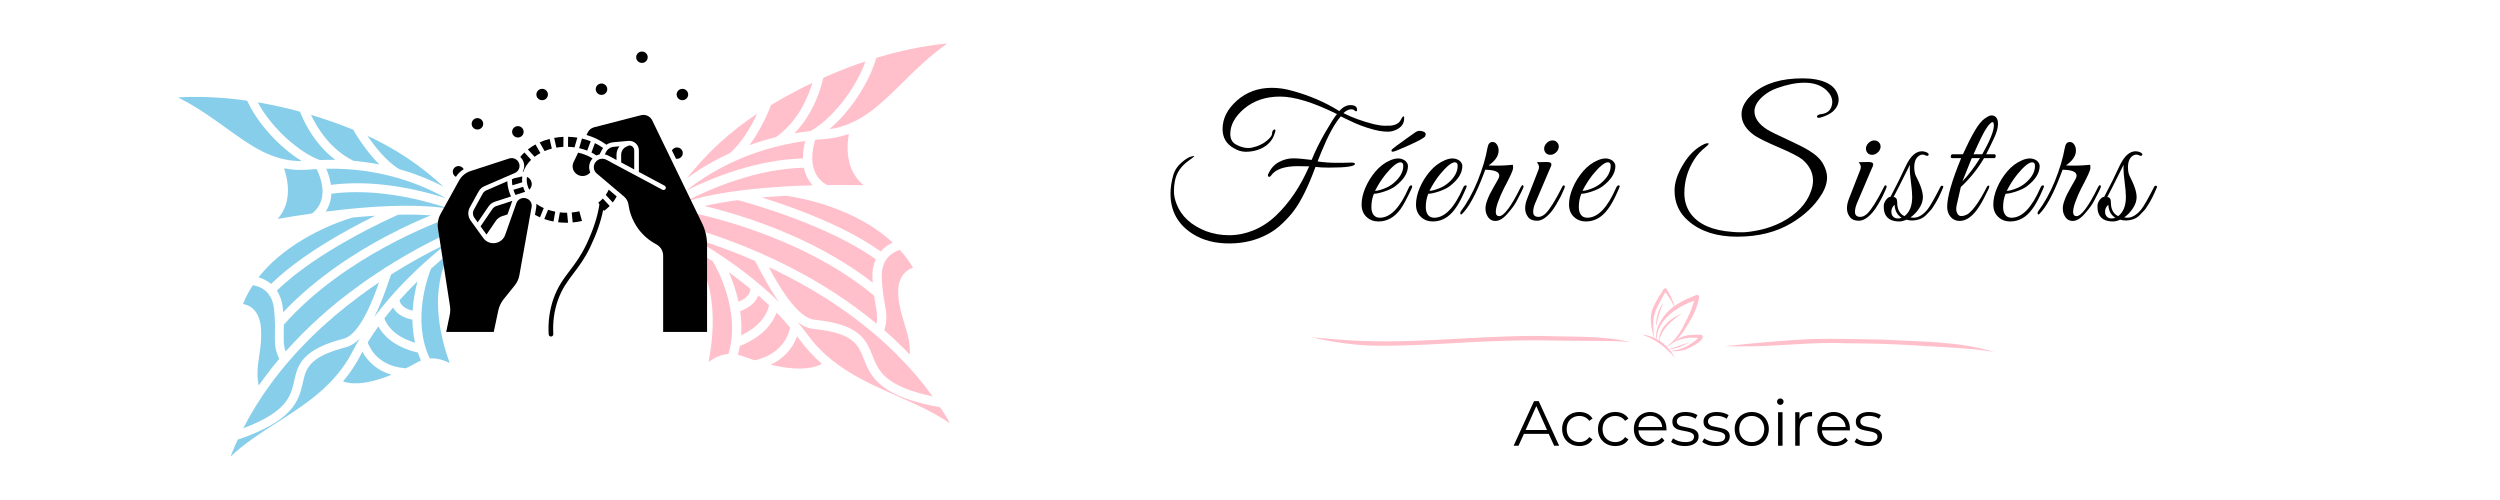 <svg version="1.0" preserveAspectRatio="xMidYMid meet" height="100" viewBox="0 0 375 75" zoomAndPan="magnify" width="500" xmlns:xlink="http://www.w3.org/1999/xlink" xmlns="http://www.w3.org/2000/svg"><defs><g></g><clipPath id="3bda819330"><path clip-rule="nonzero" d="M 124 6.512 L 142.402 6.512 L 142.402 20 L 124 20 Z M 124 6.512"></path></clipPath><clipPath id="2020a911c6"><path clip-rule="nonzero" d="M 119 48 L 142.402 48 L 142.402 63.512 L 119 63.512 Z M 119 48"></path></clipPath><clipPath id="a657931fa8"><path clip-rule="nonzero" d="M 99.652 31 L 132 31 L 132 49 L 99.652 49 Z M 99.652 31"></path></clipPath><clipPath id="0f269896c5"><path clip-rule="nonzero" d="M 41 32 L 65 32 L 65 47 L 41 47 Z M 41 32"></path></clipPath><clipPath id="08e01e4985"><path clip-rule="nonzero" d="M 26.25 14.672 L 67.016 8.367 L 75.383 62.477 L 34.617 68.777 Z M 26.25 14.672"></path></clipPath><clipPath id="f7dcd46b63"><path clip-rule="nonzero" d="M 66.738 8.41 L 25.973 14.715 L 34.336 68.82 L 75.102 62.52 Z M 66.738 8.41"></path></clipPath><clipPath id="e476672ec6"><path clip-rule="nonzero" d="M 38 32 L 57 32 L 57 43 L 38 43 Z M 38 32"></path></clipPath><clipPath id="77963c08eb"><path clip-rule="nonzero" d="M 26.25 14.672 L 67.016 8.367 L 75.383 62.477 L 34.617 68.777 Z M 26.25 14.672"></path></clipPath><clipPath id="b325e66b51"><path clip-rule="nonzero" d="M 66.738 8.41 L 25.973 14.715 L 34.336 68.82 L 75.102 62.52 Z M 66.738 8.41"></path></clipPath><clipPath id="97a12ee2ea"><path clip-rule="nonzero" d="M 41 25 L 49 25 L 49 33 L 41 33 Z M 41 25"></path></clipPath><clipPath id="0b71a8d1f6"><path clip-rule="nonzero" d="M 26.25 14.672 L 67.016 8.367 L 75.383 62.477 L 34.617 68.777 Z M 26.25 14.672"></path></clipPath><clipPath id="3502fab572"><path clip-rule="nonzero" d="M 66.738 8.41 L 25.973 14.715 L 34.336 68.82 L 75.102 62.52 Z M 66.738 8.41"></path></clipPath><clipPath id="acd1c5c280"><path clip-rule="nonzero" d="M 36 42 L 57 42 L 57 65 L 36 65 Z M 36 42"></path></clipPath><clipPath id="03c3d1c021"><path clip-rule="nonzero" d="M 26.25 14.672 L 67.016 8.367 L 75.383 62.477 L 34.617 68.777 Z M 26.25 14.672"></path></clipPath><clipPath id="364948367d"><path clip-rule="nonzero" d="M 66.738 8.41 L 25.973 14.715 L 34.336 68.82 L 75.102 62.52 Z M 66.738 8.41"></path></clipPath><clipPath id="4eea83b8a2"><path clip-rule="nonzero" d="M 56 36 L 68 36 L 68 48 L 56 48 Z M 56 36"></path></clipPath><clipPath id="fd4acb5b75"><path clip-rule="nonzero" d="M 26.25 14.672 L 67.016 8.367 L 75.383 62.477 L 34.617 68.777 Z M 26.25 14.672"></path></clipPath><clipPath id="c36f782bb5"><path clip-rule="nonzero" d="M 66.738 8.41 L 25.973 14.715 L 34.336 68.82 L 75.102 62.52 Z M 66.738 8.41"></path></clipPath><clipPath id="33e73709f8"><path clip-rule="nonzero" d="M 57 46 L 63 46 L 63 52 L 57 52 Z M 57 46"></path></clipPath><clipPath id="fb4d20c122"><path clip-rule="nonzero" d="M 26.25 14.672 L 67.016 8.367 L 75.383 62.477 L 34.617 68.777 Z M 26.25 14.672"></path></clipPath><clipPath id="67c1855e5d"><path clip-rule="nonzero" d="M 66.738 8.41 L 25.973 14.715 L 34.336 68.82 L 75.102 62.52 Z M 66.738 8.41"></path></clipPath><clipPath id="1c1900c121"><path clip-rule="nonzero" d="M 36 42 L 42 42 L 42 58 L 36 58 Z M 36 42"></path></clipPath><clipPath id="14993e92f6"><path clip-rule="nonzero" d="M 26.25 14.672 L 67.016 8.367 L 75.383 62.477 L 34.617 68.777 Z M 26.25 14.672"></path></clipPath><clipPath id="b1ffb807ba"><path clip-rule="nonzero" d="M 66.738 8.41 L 25.973 14.715 L 34.336 68.82 L 75.102 62.52 Z M 66.738 8.41"></path></clipPath><clipPath id="ecc1ff6825"><path clip-rule="nonzero" d="M 26 14 L 46 14 L 46 25 L 26 25 Z M 26 14"></path></clipPath><clipPath id="80fb5217bc"><path clip-rule="nonzero" d="M 26.25 14.672 L 67.016 8.367 L 75.383 62.477 L 34.617 68.777 Z M 26.25 14.672"></path></clipPath><clipPath id="8cbd6fc8f2"><path clip-rule="nonzero" d="M 66.738 8.41 L 25.973 14.715 L 34.336 68.82 L 75.102 62.52 Z M 66.738 8.41"></path></clipPath><clipPath id="c923fbe300"><path clip-rule="nonzero" d="M 59 42 L 63 42 L 63 47 L 59 47 Z M 59 42"></path></clipPath><clipPath id="20c438116f"><path clip-rule="nonzero" d="M 26.25 14.672 L 67.016 8.367 L 75.383 62.477 L 34.617 68.777 Z M 26.25 14.672"></path></clipPath><clipPath id="29fffb1496"><path clip-rule="nonzero" d="M 66.738 8.41 L 25.973 14.715 L 34.336 68.82 L 75.102 62.52 Z M 66.738 8.41"></path></clipPath><clipPath id="5454864a7a"><path clip-rule="nonzero" d="M 48 28 L 68 28 L 68 32 L 48 32 Z M 48 28"></path></clipPath><clipPath id="133fc7612f"><path clip-rule="nonzero" d="M 26.25 14.672 L 67.016 8.367 L 75.383 62.477 L 34.617 68.777 Z M 26.25 14.672"></path></clipPath><clipPath id="3e0a94d59f"><path clip-rule="nonzero" d="M 66.738 8.41 L 25.973 14.715 L 34.336 68.82 L 75.102 62.52 Z M 66.738 8.41"></path></clipPath><clipPath id="542acfcab2"><path clip-rule="nonzero" d="M 38 15 L 51 15 L 51 25 L 38 25 Z M 38 15"></path></clipPath><clipPath id="387b28fe38"><path clip-rule="nonzero" d="M 26.25 14.672 L 67.016 8.367 L 75.383 62.477 L 34.617 68.777 Z M 26.25 14.672"></path></clipPath><clipPath id="3ee38466fb"><path clip-rule="nonzero" d="M 66.738 8.41 L 25.973 14.715 L 34.336 68.82 L 75.102 62.52 Z M 66.738 8.41"></path></clipPath><clipPath id="166fc81736"><path clip-rule="nonzero" d="M 51 52 L 59 52 L 59 58 L 51 58 Z M 51 52"></path></clipPath><clipPath id="ec3c0033c1"><path clip-rule="nonzero" d="M 26.25 14.672 L 67.016 8.367 L 75.383 62.477 L 34.617 68.777 Z M 26.25 14.672"></path></clipPath><clipPath id="d666fdeed4"><path clip-rule="nonzero" d="M 66.738 8.41 L 25.973 14.715 L 34.336 68.82 L 75.102 62.52 Z M 66.738 8.41"></path></clipPath><clipPath id="90a733c56c"><path clip-rule="nonzero" d="M 55 48 L 64 48 L 64 56 L 55 56 Z M 55 48"></path></clipPath><clipPath id="ce84001ed9"><path clip-rule="nonzero" d="M 26.25 14.672 L 67.016 8.367 L 75.383 62.477 L 34.617 68.777 Z M 26.25 14.672"></path></clipPath><clipPath id="a3233fe402"><path clip-rule="nonzero" d="M 66.738 8.41 L 25.973 14.715 L 34.336 68.82 L 75.102 62.52 Z M 66.738 8.41"></path></clipPath><clipPath id="0ceb1980be"><path clip-rule="nonzero" d="M 34 50 L 54 50 L 54 69 L 34 69 Z M 34 50"></path></clipPath><clipPath id="9f8b0fdde7"><path clip-rule="nonzero" d="M 26.25 14.672 L 67.016 8.367 L 75.383 62.477 L 34.617 68.777 Z M 26.25 14.672"></path></clipPath><clipPath id="52f3c8c60f"><path clip-rule="nonzero" d="M 66.738 8.41 L 25.973 14.715 L 34.336 68.82 L 75.102 62.52 Z M 66.738 8.41"></path></clipPath><clipPath id="a909b7ab3d"><path clip-rule="nonzero" d="M 63 37 L 68 37 L 68 55 L 63 55 Z M 63 37"></path></clipPath><clipPath id="e6ac4f357a"><path clip-rule="nonzero" d="M 26.25 14.672 L 67.016 8.367 L 75.383 62.477 L 34.617 68.777 Z M 26.25 14.672"></path></clipPath><clipPath id="03543e8599"><path clip-rule="nonzero" d="M 66.738 8.41 L 25.973 14.715 L 34.336 68.82 L 75.102 62.52 Z M 66.738 8.41"></path></clipPath><clipPath id="0847d8c12d"><path clip-rule="nonzero" d="M 46 17 L 57 17 L 57 25 L 46 25 Z M 46 17"></path></clipPath><clipPath id="abc1348f53"><path clip-rule="nonzero" d="M 26.25 14.672 L 67.016 8.367 L 75.383 62.477 L 34.617 68.777 Z M 26.25 14.672"></path></clipPath><clipPath id="64f08a9fd9"><path clip-rule="nonzero" d="M 66.738 8.41 L 25.973 14.715 L 34.336 68.82 L 75.102 62.52 Z M 66.738 8.41"></path></clipPath><clipPath id="24f753ccda"><path clip-rule="nonzero" d="M 55 20 L 67 20 L 67 29 L 55 29 Z M 55 20"></path></clipPath><clipPath id="0bef39d098"><path clip-rule="nonzero" d="M 26.25 14.672 L 67.016 8.367 L 75.383 62.477 L 34.617 68.777 Z M 26.25 14.672"></path></clipPath><clipPath id="485074a96f"><path clip-rule="nonzero" d="M 66.738 8.41 L 25.973 14.715 L 34.336 68.82 L 75.102 62.52 Z M 66.738 8.41"></path></clipPath><clipPath id="b2ae5af0a9"><path clip-rule="nonzero" d="M 48 25 L 67 25 L 67 30 L 48 30 Z M 48 25"></path></clipPath><clipPath id="d8fb256a09"><path clip-rule="nonzero" d="M 26.25 14.672 L 67.016 8.367 L 75.383 62.477 L 34.617 68.777 Z M 26.25 14.672"></path></clipPath><clipPath id="04f1c11102"><path clip-rule="nonzero" d="M 66.738 8.41 L 25.973 14.715 L 34.336 68.82 L 75.102 62.52 Z M 66.738 8.41"></path></clipPath><clipPath id="23020d6aa1"><path clip-rule="nonzero" d="M 42 32 L 71 32 L 71 53 L 42 53 Z M 42 32"></path></clipPath><clipPath id="a921b4d0ed"><path clip-rule="nonzero" d="M 26.25 14.672 L 67.016 8.367 L 75.383 62.477 L 34.617 68.777 Z M 26.25 14.672"></path></clipPath><clipPath id="f63c9ba6ec"><path clip-rule="nonzero" d="M 66.738 8.41 L 25.973 14.715 L 34.336 68.82 L 75.102 62.52 Z M 66.738 8.41"></path></clipPath><clipPath id="962eb6e742"><path clip-rule="nonzero" d="M 65.57 23 L 80 23 L 80 50 L 65.57 50 Z M 65.57 23"></path></clipPath><clipPath id="40e8faf879"><path clip-rule="nonzero" d="M 87 17 L 106.07 17 L 106.07 50 L 87 50 Z M 87 17"></path></clipPath><clipPath id="2a06b9c02e"><path clip-rule="nonzero" d="M 82 29 L 92 29 L 92 50.48 L 82 50.48 Z M 82 29"></path></clipPath><clipPath id="72736b702e"><path clip-rule="nonzero" d="M 95 7.73 L 98 7.73 L 98 10 L 95 10 Z M 95 7.73"></path></clipPath><clipPath id="26d93edff8"><path clip-rule="nonzero" d="M 258 50 L 299.434 50 L 299.434 53 L 258 53 Z M 258 50"></path></clipPath><clipPath id="275ad2b621"><path clip-rule="nonzero" d="M 196.684 50 L 245 50 L 245 52 L 196.684 52 Z M 196.684 50"></path></clipPath><clipPath id="6f9eb3f7e6"><path clip-rule="nonzero" d="M 247 43.234 L 252 43.234 L 252 51 L 247 51 Z M 247 43.234"></path></clipPath><clipPath id="efcc696274"><path clip-rule="nonzero" d="M 246 50 L 252 50 L 252 53.734 L 246 53.734 Z M 246 50"></path></clipPath></defs><rect fill-opacity="1" height="90" y="-7.5" fill="#ffffff" width="450" x="-37.5"></rect><rect fill-opacity="1" height="90" y="-7.5" fill="#ffffff" width="450" x="-37.5"></rect><path fill-rule="nonzero" fill-opacity="1" d="M 110.699 30.02 C 108.945 30.25 107.242 30.543 105.668 30.906 C 107.465 31.332 110.008 32.012 112.965 33.031 C 117.902 34.73 124.875 37.703 130.91 42.402 C 130.895 42.18 130.883 41.945 130.871 41.707 C 130.812 40.727 130.977 39.789 131.367 38.895 C 124.133 33.695 112.027 30.371 110.699 30.02 Z M 110.699 30.02" fill="#ffc0cb"></path><path fill-rule="nonzero" fill-opacity="1" d="M 133.906 36.395 C 132.039 34.648 129.438 32.898 125.805 31.469 C 123.258 30.465 120.629 29.766 117.922 29.363 C 116.727 29.43 115.508 29.516 114.293 29.625 C 115.578 30.023 117.141 30.543 118.844 31.164 C 124.426 33.211 128.887 35.414 132.113 37.723 C 132.613 37.145 133.211 36.703 133.906 36.395 Z M 133.906 36.395" fill="#ffc0cb"></path><path fill-rule="nonzero" fill-opacity="1" d="M 123.492 20.871 C 123.082 20.898 122.68 20.934 122.281 20.973 C 122.012 21.812 121.859 22.672 121.836 23.555 C 121.805 25.488 122.547 26.902 124.039 27.758 C 126.184 27.73 128.078 27.75 129.539 27.785 C 128.871 27.234 128.344 26.574 127.949 25.805 C 126.914 23.789 127.07 21.512 127.332 20.082 C 126.09 20.523 124.809 20.785 123.492 20.871 Z M 123.492 20.871" fill="#ffc0cb"></path><path fill-rule="nonzero" fill-opacity="1" d="M 122.137 47.953 C 125.223 48.27 127.297 48.91 128.656 49.969 C 129.922 50.957 130.398 52.16 130.859 53.328 C 131.754 55.594 132.676 57.934 139.902 59.461 C 138.312 57.273 136.562 55.223 134.652 53.309 C 130.191 48.832 124.723 44.887 118.395 41.59 C 117.355 41.047 116.328 40.535 115.312 40.062 C 116.711 42.711 119.574 47.688 122.137 47.953 Z M 122.137 47.953" fill="#ffc0cb"></path><path fill-rule="nonzero" fill-opacity="1" d="M 113.582 39.742 C 113.465 39.516 113.348 39.289 113.266 39.141 C 110.184 37.797 107.035 36.637 103.82 35.66 C 104.715 36.172 105.68 36.75 106.699 37.391 C 109.676 39.273 113.469 41.973 116.883 45.332 C 115.664 43.637 114.551 41.625 113.582 39.742 Z M 113.582 39.742" fill="#ffc0cb"></path><path fill-rule="nonzero" fill-opacity="1" d="M 115.352 45.777 C 114.824 45.277 114.289 44.789 113.742 44.316 C 113.453 45.109 112.727 46.039 111.027 46.664 C 111.203 47.871 111.25 49.082 111.172 50.297 C 114.547 48.707 115.219 46.547 115.352 45.777 Z M 115.352 45.777" fill="#ffc0cb"></path><path fill-rule="nonzero" fill-opacity="1" d="M 136.965 40.16 C 136.391 39.199 135.73 38.309 134.98 37.484 C 134.145 37.73 132.133 38.641 132.258 41.645 C 132.316 42.922 132.465 44.184 132.699 45.438 C 132.953 46.906 133.141 48.008 132.645 49.535 C 133.684 50.445 134.68 51.375 135.637 52.332 C 135.918 52.613 136.195 52.898 136.469 53.188 C 136.574 51.512 136.152 50.125 135.676 48.566 C 135.285 47.301 134.883 45.988 134.754 44.418 C 134.625 42.875 134.953 41.695 135.723 40.914 C 136.074 40.559 136.488 40.309 136.965 40.16 Z M 136.965 40.16" fill="#ffc0cb"></path><g clip-path="url(#3bda819330)"><path fill-rule="nonzero" fill-opacity="1" d="M 137.594 7.164 C 135.516 7.562 133.461 8.07 131.434 8.688 C 130.355 12.504 127.453 16.812 124.391 19.379 C 128.965 18.723 131.91 15.82 135.285 12.492 C 137.23 10.574 139.387 8.449 142.098 6.52 C 140.645 6.656 139.141 6.871 137.594 7.164 Z M 137.594 7.164" fill="#ffc0cb"></path></g><path fill-rule="nonzero" fill-opacity="1" d="M 112.555 43.312 C 111.477 42.426 110.391 41.602 109.32 40.836 C 109.953 42.266 110.441 43.746 110.777 45.273 C 112.383 44.617 112.562 43.719 112.555 43.312 Z M 112.555 43.312" fill="#ffc0cb"></path><path fill-rule="nonzero" fill-opacity="1" d="M 120.594 25.156 C 113.477 25.309 106.543 28.289 102.605 30.324 C 108.02 28.566 115.664 27.965 121.891 27.797 C 121.219 27.035 120.785 26.156 120.594 25.156 Z M 120.594 25.156" fill="#ffc0cb"></path><path fill-rule="nonzero" fill-opacity="1" d="M 129.816 9.203 C 127.703 9.906 125.586 10.73 123.484 11.672 C 123.227 12.898 122.203 16.84 119.168 19.996 C 119.941 19.863 120.742 19.75 121.562 19.656 C 124.426 18.129 128.25 13.676 129.816 9.203 Z M 129.816 9.203" fill="#ffc0cb"></path><path fill-rule="nonzero" fill-opacity="1" d="M 119.984 50.988 C 119.848 50.805 119.711 50.621 119.574 50.441 C 119.406 50.898 119.195 51.336 118.941 51.754 C 118.121 53.078 117 54.062 115.578 54.703 C 120.227 55.805 122.406 55.09 123.289 54.57 C 122.051 53.504 120.949 52.309 119.984 50.988 Z M 119.984 50.988" fill="#ffc0cb"></path><path fill-rule="nonzero" fill-opacity="1" d="M 118.512 49.117 C 117.863 48.348 117.184 47.605 116.48 46.887 C 115.98 48.281 114.633 50.43 110.977 51.898 C 110.898 52.328 110.801 52.766 110.68 53.199 C 110.855 53.242 111.027 53.293 111.195 53.355 C 111.906 53.617 112.574 53.848 113.211 54.047 C 117.457 53.086 118.34 50.043 118.512 49.117 Z M 118.512 49.117" fill="#ffc0cb"></path><g clip-path="url(#2020a911c6)"><path fill-rule="nonzero" fill-opacity="1" d="M 132.348 57.918 C 130.656 56.594 130.078 55.129 129.566 53.836 C 128.715 51.668 128.039 49.957 121.992 49.332 C 121.191 49.25 120.402 48.883 119.645 48.312 C 120.152 48.918 120.641 49.535 121.102 50.172 C 124.633 55.012 129.66 57.23 134.52 59.379 C 137.262 60.59 140.07 61.832 142.555 63.543 C 142.074 62.715 141.566 61.898 141.031 61.094 C 136.996 60.371 134.148 59.332 132.348 57.918 Z M 132.348 57.918" fill="#ffc0cb"></path></g><path fill-rule="nonzero" fill-opacity="1" d="M 103.684 37.195 C 103.73 37.258 103.777 37.32 103.828 37.387 C 105.258 39.398 106.203 41.805 106.637 44.531 C 107.098 47.43 106.977 50.703 106.281 54.281 C 107.086 53.711 108.113 53.188 109.266 53.094 C 111.168 46.738 107.531 40.219 106.926 39.195 C 105.785 38.453 104.695 37.785 103.684 37.195 Z M 103.684 37.195" fill="#ffc0cb"></path><path fill-rule="nonzero" fill-opacity="1" d="M 112.434 21.766 C 113.727 21.301 115.039 20.906 116.375 20.578 C 119.785 18.176 121.277 14.41 121.859 12.422 C 119.77 13.418 117.695 14.527 115.664 15.742 C 115.344 16.57 114.191 19.383 112.434 21.766 Z M 112.434 21.766" fill="#ffc0cb"></path><path fill-rule="nonzero" fill-opacity="1" d="M 103.008 26.766 C 103.562 26.352 104.176 25.93 104.84 25.5 C 106.312 24.551 107.848 23.715 109.441 22.988 C 111.266 21.492 112.727 18.863 113.59 17.039 C 109.539 19.715 106.012 22.953 103.008 26.766 Z M 103.008 26.766" fill="#ffc0cb"></path><path fill-rule="nonzero" fill-opacity="1" d="M 102.918 28.594 C 107.047 26.547 113.594 23.941 120.453 23.77 C 120.449 23.68 120.449 23.586 120.449 23.492 C 120.473 22.695 120.586 21.914 120.789 21.148 C 112.215 22.316 106.258 25.941 102.918 28.594 Z M 102.918 28.594" fill="#ffc0cb"></path><g clip-path="url(#a657931fa8)"><path fill-rule="nonzero" fill-opacity="1" d="M 113.824 37.871 C 113.941 37.887 114.043 37.934 114.133 38.004 C 115.723 38.703 117.367 39.484 119.039 40.359 C 123.473 42.648 127.617 45.375 131.477 48.543 C 131.668 47.621 131.535 46.848 131.332 45.672 C 131.262 45.277 131.188 44.84 131.117 44.348 C 119.941 35.059 104.438 32.012 102.785 31.711 C 101.695 32.062 100.652 32.523 99.664 33.098 C 104.523 34.277 109.242 35.867 113.824 37.871 Z M 113.824 37.871" fill="#ffc0cb"></path></g><g clip-path="url(#0f269896c5)"><g clip-path="url(#08e01e4985)"><g clip-path="url(#f7dcd46b63)"><path fill-rule="nonzero" fill-opacity="1" d="M 59.746 32.203 C 61.438 32.164 63.082 32.191 64.621 32.305 C 62.988 32.969 60.688 33.984 58.051 35.375 C 53.637 37.699 47.492 41.52 42.48 46.836 C 42.461 46.621 42.441 46.402 42.414 46.172 C 42.332 45.242 42.039 44.383 41.539 43.59 C 47.605 37.633 58.543 32.73 59.746 32.203 Z M 59.746 32.203" fill="#87ceeb"></path></g></g></g><g clip-path="url(#e476672ec6)"><g clip-path="url(#77963c08eb)"><g clip-path="url(#b325e66b51)"><path fill-rule="nonzero" fill-opacity="1" d="M 38.777 41.605 C 40.285 39.684 42.484 37.652 45.703 35.773 C 47.961 34.457 50.336 33.41 52.836 32.637 C 53.973 32.527 55.133 32.43 56.297 32.355 C 55.145 32.918 53.742 33.637 52.23 34.473 C 47.258 37.215 43.371 39.945 40.664 42.594 C 40.109 42.125 39.48 41.793 38.777 41.605 Z M 38.777 41.605" fill="#87ceeb"></path></g></g></g><g clip-path="url(#97a12ee2ea)"><g clip-path="url(#0b71a8d1f6)"><g clip-path="url(#3502fab572)"><path fill-rule="nonzero" fill-opacity="1" d="M 46.34 25.438 C 46.73 25.402 47.113 25.379 47.496 25.355 C 47.875 26.109 48.141 26.898 48.293 27.73 C 48.605 29.551 48.109 30.988 46.828 32.016 C 44.801 32.301 43.02 32.598 41.645 32.84 C 42.191 32.227 42.594 31.527 42.855 30.742 C 43.535 28.691 43.059 26.562 42.602 25.254 C 43.84 25.488 45.086 25.547 46.34 25.438 Z M 46.34 25.438" fill="#87ceeb"></path></g></g></g><g clip-path="url(#acd1c5c280)"><g clip-path="url(#03c3d1c021)"><g clip-path="url(#364948367d)"><path fill-rule="nonzero" fill-opacity="1" d="M 51.57 50.793 C 48.703 51.543 46.844 52.449 45.715 53.648 C 44.66 54.762 44.387 55.969 44.125 57.137 C 43.613 59.406 43.082 61.75 36.488 64.242 C 37.668 61.949 39.016 59.758 40.543 57.676 C 44.098 52.797 48.684 48.277 54.172 44.242 C 55.074 43.578 55.969 42.949 56.859 42.352 C 55.922 45.055 53.949 50.168 51.57 50.793 Z M 51.57 50.793" fill="#87ceeb"></path></g></g></g><g clip-path="url(#4eea83b8a2)"><g clip-path="url(#fd4acb5b75)"><g clip-path="url(#c36f782bb5)"><path fill-rule="nonzero" fill-opacity="1" d="M 58.445 41.797 C 58.523 41.566 58.602 41.332 58.656 41.184 C 61.367 39.465 64.168 37.914 67.059 36.523 C 66.293 37.133 65.461 37.82 64.598 38.574 C 62.059 40.785 58.879 43.887 56.145 47.555 C 57.047 45.777 57.805 43.715 58.445 41.797 Z M 58.445 41.797" fill="#87ceeb"></path></g></g></g><g clip-path="url(#33e73709f8)"><g clip-path="url(#fb4d20c122)"><g clip-path="url(#67c1855e5d)"><path fill-rule="nonzero" fill-opacity="1" d="M 57.656 47.75 C 58.082 47.199 58.516 46.664 58.961 46.137 C 59.352 46.844 60.168 47.613 61.867 47.953 C 61.875 49.121 62.004 50.27 62.258 51.406 C 58.844 50.398 57.895 48.457 57.656 47.75 Z M 57.656 47.75" fill="#87ceeb"></path></g></g></g><g clip-path="url(#1c1900c121)"><g clip-path="url(#14993e92f6)"><g clip-path="url(#b1ffb807ba)"><path fill-rule="nonzero" fill-opacity="1" d="M 36.445 45.602 C 36.844 44.613 37.336 43.676 37.926 42.789 C 38.75 42.898 40.781 43.465 41.098 46.32 C 41.23 47.531 41.277 48.742 41.238 49.961 C 41.211 51.383 41.195 52.449 41.887 53.82 C 41.039 54.828 40.234 55.852 39.473 56.895 C 39.246 57.203 39.027 57.512 38.809 57.824 C 38.465 56.258 38.66 54.887 38.887 53.348 C 39.066 52.094 39.258 50.797 39.148 49.297 C 39.047 47.824 38.566 46.758 37.723 46.133 C 37.34 45.852 36.914 45.676 36.445 45.602 Z M 36.445 45.602" fill="#87ceeb"></path></g></g></g><g clip-path="url(#ecc1ff6825)"><g clip-path="url(#80fb5217bc)"><g clip-path="url(#8cbd6fc8f2)"><path fill-rule="nonzero" fill-opacity="1" d="M 31.031 14.562 C 33.055 14.633 35.066 14.812 37.07 15.102 C 38.641 18.543 42.012 22.188 45.277 24.16 C 40.863 24.207 37.66 21.898 33.992 19.25 C 31.875 17.723 29.531 16.035 26.691 14.609 C 28.082 14.527 29.531 14.512 31.031 14.562 Z M 31.031 14.562" fill="#87ceeb"></path></g></g></g><g clip-path="url(#c923fbe300)"><g clip-path="url(#20c438116f)"><g clip-path="url(#29fffb1496)"><path fill-rule="nonzero" fill-opacity="1" d="M 59.934 45.016 C 60.82 44.023 61.727 43.086 62.625 42.207 C 62.234 43.648 61.992 45.117 61.898 46.609 C 60.289 46.223 59.984 45.398 59.934 45.016 Z M 59.934 45.016" fill="#87ceeb"></path></g></g></g><g clip-path="url(#5454864a7a)"><g clip-path="url(#133fc7612f)"><g clip-path="url(#3e0a94d59f)"><path fill-rule="nonzero" fill-opacity="1" d="M 49.699 29.059 C 56.438 28.164 63.414 29.961 67.43 31.309 C 62.062 30.438 54.762 30.988 48.859 31.738 C 49.387 30.922 49.664 30.027 49.699 29.059 Z M 49.699 29.059" fill="#87ceeb"></path></g></g></g><g clip-path="url(#542acfcab2)"><g clip-path="url(#387b28fe38)"><g clip-path="url(#3ee38466fb)"><path fill-rule="nonzero" fill-opacity="1" d="M 38.668 15.352 C 40.77 15.707 42.887 16.176 45.008 16.754 C 45.426 17.875 46.969 21.445 50.293 23.98 C 49.543 23.969 48.773 23.977 47.984 24.008 C 45.059 22.984 40.801 19.344 38.668 15.352 Z M 38.668 15.352" fill="#87ceeb"></path></g></g></g><g clip-path="url(#166fc81736)"><g clip-path="url(#ec3c0033c1)"><g clip-path="url(#d666fdeed4)"><path fill-rule="nonzero" fill-opacity="1" d="M 54.047 53.344 C 54.145 53.152 54.246 52.961 54.352 52.766 C 54.578 53.176 54.84 53.559 55.141 53.914 C 56.109 55.043 57.309 55.809 58.742 56.207 C 54.52 57.922 52.355 57.566 51.449 57.207 C 52.461 56.02 53.328 54.73 54.047 53.344 Z M 54.047 53.344" fill="#87ceeb"></path></g></g></g><g clip-path="url(#90a733c56c)"><g clip-path="url(#ce84001ed9)"><g clip-path="url(#a3233fe402)"><path fill-rule="nonzero" fill-opacity="1" d="M 55.16 51.363 C 55.66 50.543 56.191 49.742 56.754 48.961 C 57.426 50.203 59.012 52.035 62.68 52.887 C 62.812 53.285 62.969 53.68 63.148 54.07 C 62.988 54.137 62.832 54.211 62.68 54.297 C 62.051 54.645 61.449 54.961 60.879 55.242 C 56.734 54.953 55.457 52.215 55.16 51.363 Z M 55.16 51.363" fill="#87ceeb"></path></g></g></g><g clip-path="url(#0ceb1980be)"><g clip-path="url(#9f8b0fdde7)"><g clip-path="url(#52f3c8c60f)"><path fill-rule="nonzero" fill-opacity="1" d="M 43.391 61.688 C 44.793 60.188 45.125 58.723 45.418 57.43 C 45.906 55.258 46.293 53.543 51.906 52.074 C 52.652 51.879 53.34 51.418 53.977 50.77 C 53.586 51.414 53.215 52.07 52.871 52.738 C 50.246 57.82 45.828 60.645 41.555 63.379 C 39.145 64.922 36.676 66.504 34.578 68.484 C 34.91 67.629 35.27 66.785 35.656 65.949 C 39.363 64.68 41.895 63.285 43.391 61.688 Z M 43.391 61.688" fill="#87ceeb"></path></g></g></g><g clip-path="url(#a909b7ab3d)"><g clip-path="url(#e6ac4f357a)"><g clip-path="url(#03543e8599)"><path fill-rule="nonzero" fill-opacity="1" d="M 67.41 37.949 C 67.375 38.016 67.34 38.082 67.305 38.152 C 66.25 40.262 65.711 42.668 65.699 45.305 C 65.684 48.105 66.277 51.176 67.453 54.453 C 66.609 54.027 65.566 53.688 64.465 53.766 C 61.742 48.047 64.223 41.363 64.645 40.312 C 65.613 39.445 66.543 38.652 67.41 37.949 Z M 67.41 37.949" fill="#87ceeb"></path></g></g></g><g clip-path="url(#0847d8c12d)"><g clip-path="url(#abc1348f53)"><g clip-path="url(#64f08a9fd9)"><path fill-rule="nonzero" fill-opacity="1" d="M 56.902 24.668 C 55.617 24.418 54.32 24.238 53.016 24.121 C 49.445 22.352 47.488 19.02 46.648 17.227 C 48.766 17.863 50.883 18.605 52.977 19.457 C 53.402 20.191 54.898 22.676 56.902 24.668 Z M 56.902 24.668" fill="#87ceeb"></path></g></g></g><g clip-path="url(#24f753ccda)"><g clip-path="url(#0bef39d098)"><g clip-path="url(#485074a96f)"><path fill-rule="nonzero" fill-opacity="1" d="M 66.527 28.008 C 65.945 27.703 65.305 27.391 64.613 27.082 C 63.086 26.402 61.516 25.836 59.906 25.383 C 57.969 24.242 56.207 21.973 55.125 20.379 C 59.336 22.309 63.137 24.852 66.527 28.008 Z M 66.527 28.008" fill="#87ceeb"></path></g></g></g><g clip-path="url(#b2ae5af0a9)"><g clip-path="url(#d8fb256a09)"><g clip-path="url(#04f1c11102)"><path fill-rule="nonzero" fill-opacity="1" d="M 66.879 29.723 C 62.684 28.391 56.129 26.891 49.633 27.73 C 49.621 27.641 49.609 27.555 49.594 27.465 C 49.457 26.719 49.234 26 48.934 25.305 C 57.191 25.152 63.34 27.707 66.879 29.723 Z M 66.879 29.723" fill="#87ceeb"></path></g></g></g><g clip-path="url(#23020d6aa1)"><g clip-path="url(#a921b4d0ed)"><g clip-path="url(#f63c9ba6ec)"><path fill-rule="nonzero" fill-opacity="1" d="M 57.941 40.066 C 57.836 40.098 57.746 40.156 57.672 40.238 C 56.273 41.129 54.836 42.109 53.387 43.176 C 49.535 45.98 46.02 49.16 42.844 52.715 C 42.531 51.871 42.543 51.121 42.562 49.984 C 42.566 49.598 42.574 49.176 42.57 48.703 C 51.762 38.309 65.945 33.172 67.461 32.645 C 68.539 32.816 69.59 33.102 70.609 33.496 C 66.195 35.316 61.973 37.508 57.941 40.066 Z M 57.941 40.066" fill="#87ceeb"></path></g></g></g><path fill-rule="nonzero" fill-opacity="1" d="M 78.773 28.77 C 78.645 28.531 78.539 28.281 78.465 28.023 L 77.012 28.465 C 77.094 28.73 77.195 28.988 77.32 29.246 Z M 78.773 28.77" fill="#000000"></path><path fill-rule="nonzero" fill-opacity="1" d="M 74.238 30.25 L 76.652 29.465 C 76.312 28.734 76.125 27.973 76.098 27.188 L 72.957 28.551 C 72.719 28.652 72.523 28.832 72.398 29.055 L 71.082 31.449 C 70.871 31.832 70.898 32.309 71.156 32.664 L 71.652 33.355 L 73.277 30.973 C 73.508 30.637 73.848 30.379 74.238 30.25 Z M 74.238 30.25" fill="#000000"></path><path fill-rule="nonzero" fill-opacity="1" d="M 78.656 22.871 C 78.434 23.082 78.23 23.305 78.043 23.539 C 78.227 23.715 78.383 23.93 78.48 24.18 L 78.492 24.207 C 78.707 24.734 78.66 25.297 78.41 25.758 C 78.445 25.754 78.477 25.75 78.512 25.75 C 78.734 25.098 79.133 24.496 79.668 23.973 Z M 78.656 22.871" fill="#000000"></path><path fill-rule="nonzero" fill-opacity="1" d="M 78.332 27.344 C 78.316 27.219 78.309 27.09 78.309 26.965 C 78.309 26.793 78.32 26.629 78.344 26.465 C 78.34 26.465 78.332 26.465 78.328 26.465 L 77.156 26.73 L 76.789 26.887 C 76.789 26.914 76.789 26.938 76.789 26.965 C 76.789 27.242 76.809 27.52 76.855 27.793 Z M 78.332 27.344" fill="#000000"></path><path fill-rule="nonzero" fill-opacity="1" d="M 68.383 26.523 C 68.688 26.059 69.086 25.668 69.555 25.379 C 69.41 25.098 69.117 24.91 68.781 24.91 C 68.305 24.91 67.918 25.293 67.918 25.766 C 67.918 26.086 68.105 26.379 68.383 26.523 Z M 68.383 26.523" fill="#000000"></path><g clip-path="url(#962eb6e742)"><path fill-rule="nonzero" fill-opacity="1" d="M 78.836 29.73 L 78.801 29.723 C 78.23 29.605 77.652 29.926 77.461 30.469 L 75.77 35.25 C 75.535 35.898 74.965 36.363 74.273 36.461 C 73.578 36.559 72.898 36.27 72.492 35.707 L 70.586 33.066 C 70.176 32.496 70.133 31.73 70.469 31.117 L 71.789 28.723 C 71.984 28.367 72.301 28.082 72.676 27.918 L 77.234 25.945 C 77.812 25.691 78.082 25.043 77.848 24.461 L 77.836 24.438 C 77.609 23.871 76.973 23.582 76.387 23.77 L 70.602 25.652 C 69.848 25.895 69.227 26.41 68.848 27.098 L 66.066 32.137 C 65.715 32.781 65.582 33.535 65.691 34.258 L 67.488 45.852 C 67.562 46.336 67.551 46.824 67.449 47.301 L 66.93 49.793 L 74.062 49.793 L 74.746 46.57 C 74.875 45.957 75.152 45.375 75.547 44.883 L 77.215 42.805 C 77.566 42.367 77.805 41.848 77.902 41.301 L 79.742 31.055 C 79.855 30.441 79.453 29.859 78.836 29.73 Z M 78.836 29.73" fill="#000000"></path></g><path fill-rule="nonzero" fill-opacity="1" d="M 88.602 21.191 C 88.219 21.039 87.82 20.91 87.41 20.809 C 87.406 20.809 87.398 20.809 87.395 20.805 C 87.359 20.797 87.324 20.789 87.289 20.781 L 86.871 22.223 C 87.289 22.316 87.695 22.438 88.082 22.59 Z M 88.602 21.191" fill="#000000"></path><path fill-rule="nonzero" fill-opacity="1" d="M 86.602 20.645 C 86.148 20.574 85.684 20.531 85.215 20.52 L 85.203 22.023 C 85.535 22.031 85.859 22.059 86.18 22.102 Z M 86.602 20.645" fill="#000000"></path><path fill-rule="nonzero" fill-opacity="1" d="M 101.551 23.82 C 102.027 23.82 102.418 23.438 102.418 22.969 C 102.418 22.496 102.027 22.113 101.551 22.113 C 101.23 22.113 100.941 22.289 100.789 22.559 L 101.395 23.809 C 101.445 23.816 101.496 23.82 101.551 23.82 Z M 101.551 23.82" fill="#000000"></path><path fill-rule="nonzero" fill-opacity="1" d="M 76.805 30.242 C 76.816 30.199 76.836 30.164 76.852 30.125 L 74.457 30.906 C 74.211 30.988 74 31.145 73.855 31.355 L 72.086 33.953 L 72.973 35.188 L 74.367 33.137 C 74.598 32.801 74.938 32.547 75.328 32.418 L 76.125 32.16 Z M 76.805 30.242" fill="#000000"></path><path fill-rule="nonzero" fill-opacity="1" d="M 81.688 22.66 C 82.035 22.516 82.395 22.391 82.773 22.293 L 82.445 20.832 C 81.922 20.969 81.418 21.145 80.945 21.355 Z M 81.688 22.66" fill="#000000"></path><path fill-rule="nonzero" fill-opacity="1" d="M 79.707 27.262 C 79.602 26.918 79.352 26.66 79.035 26.527 C 79.016 26.672 79.008 26.816 79.008 26.965 C 79.008 27.488 79.141 27.996 79.387 28.461 C 79.703 28.172 79.844 27.727 79.715 27.289 Z M 79.707 27.262" fill="#000000"></path><path fill-rule="nonzero" fill-opacity="1" d="M 92.477 24 L 92.477 23.211 C 92.477 22.738 92.641 22.297 92.926 21.945 L 92.07 22.023 C 91.562 22.066 91.121 22.363 90.895 22.816 L 90.719 23.156 C 90.91 23.195 91.094 23.258 91.273 23.355 Z M 92.477 24" fill="#000000"></path><path fill-rule="nonzero" fill-opacity="1" d="M 89.938 23.16 L 90.27 22.508 C 90.324 22.398 90.391 22.293 90.461 22.195 C 90.082 21.922 89.672 21.68 89.238 21.469 L 88.719 22.879 C 88.98 23.012 89.23 23.16 89.469 23.324 C 89.621 23.25 89.777 23.195 89.938 23.16 Z M 89.938 23.16" fill="#000000"></path><path fill-rule="nonzero" fill-opacity="1" d="M 85.758 31.875 L 85.902 33.367 C 86.375 33.324 86.844 33.25 87.301 33.145 L 86.898 31.695 C 86.527 31.781 86.145 31.84 85.758 31.875 Z M 85.758 31.875" fill="#000000"></path><path fill-rule="nonzero" fill-opacity="1" d="M 86.031 24.332 C 85.691 25.047 85.988 25.883 86.703 26.238 L 86.734 26.254 C 87.359 26.562 88.117 26.383 88.539 25.855 C 88.277 25.27 88.32 24.57 88.699 24.004 L 88.715 23.98 C 88.77 23.906 88.824 23.836 88.887 23.766 C 88.246 23.363 87.512 23.07 86.719 22.895 Z M 86.031 24.332" fill="#000000"></path><path fill-rule="nonzero" fill-opacity="1" d="M 80.32 21.664 C 79.914 21.887 79.531 22.137 79.18 22.418 L 80.191 23.523 C 80.461 23.316 80.75 23.129 81.062 22.961 Z M 80.32 21.664" fill="#000000"></path><path fill-rule="nonzero" fill-opacity="1" d="M 94.895 22.012 C 94.75 21.879 94.566 21.812 94.371 21.816 L 94 21.977 C 93.496 22.188 93.176 22.672 93.176 23.211 L 93.176 24.371 L 95.133 25.418 L 95.133 22.551 C 95.133 22.344 95.051 22.152 94.895 22.012 Z M 94.895 22.012" fill="#000000"></path><g clip-path="url(#40e8faf879)"><path fill-rule="nonzero" fill-opacity="1" d="M 105.324 33.516 L 97.836 18.059 C 97.535 17.434 96.824 17.105 96.145 17.281 L 89.109 19.094 C 88.688 19.203 88.34 19.488 88.156 19.879 L 87.977 20.25 C 89.074 20.566 90.086 21.059 90.965 21.711 C 91.266 21.5 91.625 21.371 92.008 21.336 L 94.262 21.133 C 94.664 21.098 95.066 21.23 95.363 21.5 C 95.66 21.77 95.832 22.152 95.832 22.551 L 95.832 25.793 L 99.695 27.859 C 99.863 27.949 99.926 28.16 99.836 28.324 C 99.742 28.492 99.531 28.555 99.363 28.465 L 90.941 23.961 C 90.711 23.836 90.461 23.793 90.219 23.816 C 90.215 23.816 90.211 23.816 90.207 23.816 C 89.848 23.855 89.512 24.043 89.297 24.363 L 89.281 24.387 C 88.93 24.91 89.027 25.609 89.508 26.02 L 93.605 29.484 C 93.969 29.793 94.203 30.219 94.27 30.688 C 94.398 31.613 94.762 33 95.762 34.352 C 96.477 35.309 97.379 36.086 98.453 36.656 C 99.082 36.992 99.473 37.645 99.473 38.355 L 99.473 49.793 L 106.059 49.793 L 106.059 36.711 C 106.059 35.613 105.805 34.508 105.324 33.516 Z M 105.324 33.516" fill="#000000"></path></g><g clip-path="url(#2a06b9c02e)"><path fill-rule="nonzero" fill-opacity="1" d="M 89.742 30.398 L 89.914 30.648 C 89.648 32.488 88.969 34.559 87.887 36.805 C 87.105 38.426 86.285 39.512 85.488 40.562 C 84.551 41.805 83.664 42.977 83.016 44.828 C 82.434 46.5 82.191 48.289 82.301 50.156 C 82.312 50.34 82.465 50.48 82.648 50.48 C 82.656 50.48 82.664 50.48 82.668 50.48 C 82.859 50.469 83.008 50.305 82.996 50.117 C 82.895 48.34 83.121 46.637 83.676 45.055 C 84.289 43.301 85.145 42.172 86.047 40.977 C 86.863 39.898 87.707 38.781 88.516 37.102 C 89.488 35.074 90.148 33.184 90.484 31.457 L 90.605 31.637 C 90.914 31.406 91.195 31.156 91.453 30.895 L 90.422 29.781 C 90.219 30 89.988 30.207 89.742 30.398 Z M 89.742 30.398" fill="#000000"></path></g><path fill-rule="nonzero" fill-opacity="1" d="M 91.309 28.449 C 91.191 28.719 91.043 28.984 90.863 29.238 L 91.914 30.371 C 92.141 30.082 92.34 29.777 92.504 29.461 Z M 91.309 28.449" fill="#000000"></path><path fill-rule="nonzero" fill-opacity="1" d="M 84.965 31.91 C 84.629 31.91 84.301 31.891 83.977 31.855 L 83.715 33.336 C 84.125 33.383 84.543 33.41 84.965 33.41 C 85.047 33.41 85.125 33.41 85.207 33.406 L 85.062 31.906 C 85.031 31.906 84.996 31.91 84.965 31.91 Z M 84.965 31.91" fill="#000000"></path><path fill-rule="nonzero" fill-opacity="1" d="M 81.645 32.855 C 82.09 33.012 82.551 33.137 83.023 33.227 L 83.289 31.75 C 82.914 31.676 82.559 31.582 82.211 31.465 Z M 81.645 32.855" fill="#000000"></path><path fill-rule="nonzero" fill-opacity="1" d="M 80.43 31.176 L 80.242 32.219 C 80.488 32.359 80.738 32.484 81 32.598 L 81.562 31.211 C 81.16 31.031 80.781 30.82 80.438 30.582 C 80.465 30.777 80.465 30.977 80.43 31.176 Z M 80.43 31.176" fill="#000000"></path><path fill-rule="nonzero" fill-opacity="1" d="M 84.52 20.527 C 84.043 20.547 83.578 20.602 83.125 20.684 L 83.457 22.148 C 83.797 22.09 84.148 22.047 84.504 22.031 Z M 84.52 20.527" fill="#000000"></path><path fill-rule="nonzero" fill-opacity="1" d="M 72.48 18.574 C 72.48 18.809 72.395 19.012 72.227 19.176 C 72.059 19.344 71.855 19.426 71.613 19.426 C 71.375 19.426 71.172 19.344 71.004 19.176 C 70.832 19.012 70.75 18.809 70.75 18.574 C 70.75 18.336 70.832 18.137 71.004 17.969 C 71.172 17.801 71.375 17.719 71.613 17.719 C 71.855 17.719 72.059 17.801 72.227 17.969 C 72.395 18.137 72.48 18.336 72.48 18.574 Z M 72.48 18.574" fill="#000000"></path><path fill-rule="nonzero" fill-opacity="1" d="M 77.684 20.625 C 78.16 20.625 78.547 20.242 78.547 19.773 C 78.547 19.301 78.16 18.918 77.684 18.918 C 77.207 18.918 76.816 19.301 76.816 19.773 C 76.816 20.242 77.207 20.625 77.684 20.625 Z M 77.684 20.625" fill="#000000"></path><path fill-rule="nonzero" fill-opacity="1" d="M 81.324 15.031 C 81.801 15.031 82.188 14.648 82.188 14.18 C 82.188 13.707 81.801 13.324 81.324 13.324 C 80.848 13.324 80.457 13.707 80.457 14.18 C 80.457 14.648 80.848 15.031 81.324 15.031 Z M 81.324 15.031" fill="#000000"></path><path fill-rule="nonzero" fill-opacity="1" d="M 90.223 12.523 C 90.699 12.523 91.09 12.91 91.09 13.379 C 91.09 13.852 90.699 14.234 90.223 14.234 C 89.746 14.234 89.359 13.852 89.359 13.379 C 89.359 12.91 89.746 12.523 90.223 12.523 Z M 90.223 12.523" fill="#000000"></path><g clip-path="url(#72736b702e)"><path fill-rule="nonzero" fill-opacity="1" d="M 96.293 7.73 C 96.77 7.73 97.156 8.113 97.156 8.586 C 97.156 9.055 96.77 9.438 96.293 9.438 C 95.816 9.438 95.426 9.055 95.426 8.586 C 95.426 8.113 95.816 7.73 96.293 7.73 Z M 96.293 7.73" fill="#000000"></path></g><path fill-rule="nonzero" fill-opacity="1" d="M 102.359 13.324 C 102.836 13.324 103.227 13.707 103.227 14.18 C 103.227 14.648 102.836 15.031 102.359 15.031 C 101.883 15.031 101.496 14.648 101.496 14.18 C 101.496 13.707 101.883 13.324 102.359 13.324 Z M 102.359 13.324" fill="#000000"></path><g clip-path="url(#26d93edff8)"><path fill-rule="nonzero" fill-opacity="1" d="M 299.121 52.789 C 295.309 52.156 291.371 52.098 287.504 51.828 C 284.004 51.598 280.504 51.512 277 51.492 C 272.059 51.266 267.223 51.918 262.301 51.953 C 261.121 51.953 259.906 51.961 258.75 51.918 C 263.086 51.48 267.422 51.043 271.781 50.848 C 275.258 50.773 278.746 50.879 282.227 50.93 C 287.859 51.258 293.715 51.148 299.121 52.789 Z M 299.121 52.789" fill="#ffc0cb"></path></g><g clip-path="url(#275ad2b621)"><path fill-rule="nonzero" fill-opacity="1" d="M 207.047 51.863 C 203.559 51.875 200.066 51.352 196.684 50.594 C 199.234 50.773 201.781 51.074 204.34 51.141 C 214.102 51.508 223.824 50.082 233.586 50.449 C 237.258 50.508 241.117 50.473 244.648 51.336 C 244.633 51.324 244.609 51.32 244.586 51.312 C 241.414 51.043 238.215 51.16 235.031 51.113 C 231.914 51.055 228.789 51 225.68 51.125 C 219.469 51.273 213.27 51.902 207.047 51.863 Z M 207.047 51.863" fill="#ffc0cb"></path></g><path fill-rule="nonzero" fill-opacity="1" d="M 249.75 52.195 C 251.012 51.289 251.969 50.082 252.633 48.676 C 253.262 47.508 253.785 46.352 254.129 45.086 C 251.516 46.062 248.375 48.051 248.488 51.176 C 248.488 51.176 248.488 51.176 248.496 51.176 C 248.496 51.176 248.508 51.164 248.508 51.176 C 248.5 51.188 248.496 51.188 248.484 51.18 C 248.449 51.129 248.449 51.066 248.434 51.012 C 248.301 49.949 248.621 48.875 249.211 47.992 C 250.062 46.516 251.535 45.539 253.051 44.832 C 253.48 44.652 253.91 44.473 254.34 44.289 C 254.543 44.18 254.836 44.234 254.898 44.484 C 254.652 46.184 253.762 47.77 252.852 49.211 C 252.117 50.484 251.023 51.52 249.75 52.195 Z M 249.75 52.195" fill="#ffc0cb"></path><path fill-rule="nonzero" fill-opacity="1" d="M 250.887 52.68 C 250.746 52.676 250.562 52.668 250.434 52.637 C 250.531 52.629 250.625 52.625 250.715 52.617 C 252.242 52.496 253.641 51.73 254.75 50.699 C 253.309 50.539 251.844 50.785 250.625 51.598 C 251.168 51.086 251.945 50.613 252.707 50.391 C 253.324 50.215 253.988 50.215 254.629 50.207 C 254.855 50.227 255.105 50.164 255.305 50.277 C 255.93 50.992 253.555 52.109 253.035 52.348 C 252.352 52.637 251.621 52.699 250.887 52.68 Z M 250.887 52.68" fill="#ffc0cb"></path><g clip-path="url(#6f9eb3f7e6)"><path fill-rule="nonzero" fill-opacity="1" d="M 248.141 50.895 C 247.734 49.27 247.234 47.496 248.07 45.91 C 248.465 45.047 248.98 44.246 249.496 43.453 C 249.578 43.34 249.668 43.207 249.828 43.242 C 250 43.281 250.074 43.488 250.156 43.625 C 250.32 43.906 250.469 44.199 250.617 44.484 C 250.895 45.078 251.215 45.742 251.215 46.395 C 250.984 45.43 250.355 44.617 249.801 43.809 C 248.004 47.066 247.762 47.176 248.141 50.895 Z M 248.141 50.895" fill="#ffc0cb"></path></g><g clip-path="url(#efcc696274)"><path fill-rule="nonzero" fill-opacity="1" d="M 251.293 53.738 C 250.027 52.27 248.527 51.004 246.699 50.336 C 246.539 50.262 246.344 50.203 246.195 50.152 C 246.398 50.164 246.605 50.207 246.805 50.254 C 248.82 50.633 250.332 51.984 251.293 53.738 Z M 251.293 53.738" fill="#ffc0cb"></path></g><path fill-rule="nonzero" fill-opacity="1" d="M 248.859 51.301 C 248.754 49.242 250.477 47.723 252.266 47.055 C 252.273 47.055 252.273 47.059 252.273 47.059 C 250.734 48.066 249.164 49.391 248.867 51.297 C 248.871 51.301 248.859 51.309 248.859 51.301 Z M 248.859 51.301" fill="#ffc0cb"></path><path fill-rule="nonzero" fill-opacity="1" d="M 248.426 48.984 C 248.355 47.723 248.754 46.418 249.492 45.418 C 249.016 46.562 248.637 47.77 248.434 48.984 C 248.438 48.984 248.434 48.988 248.426 48.984 Z M 248.426 48.984" fill="#ffc0cb"></path><path fill-rule="nonzero" fill-opacity="1" d="M 250.195 52.395 C 251.266 52.098 252.383 51.664 253.445 51.312 C 252.461 51.918 251.355 52.355 250.195 52.395 C 250.199 52.395 250.195 52.395 250.195 52.395 Z M 250.195 52.395" fill="#ffc0cb"></path><g fill-opacity="1" fill="#000000"><g transform="translate(174.231, 33.111)"><g><path d="M 26.312 -16 C 22.781 -17.75 19.938 -18.625 17.781 -18.625 C 15.633 -18.625 13.832 -18.016 12.375 -16.797 C 11 -15.617 10.312 -14.359 10.312 -13.016 C 10.312 -12.316 10.566 -11.805 11.078 -11.484 C 11.754 -11.098 12.398 -10.906 13.016 -10.906 C 13.242 -10.906 13.469 -10.938 13.688 -11 C 14.5 -11.188 15.18 -11.504 15.734 -11.953 C 16.297 -12.41 16.578 -12.781 16.578 -13.062 C 16.578 -13.344 16.66 -13.535 16.828 -13.641 C 16.992 -13.742 17.078 -13.707 17.078 -13.531 C 17.078 -13.426 17.051 -13.305 17 -13.172 C 16.633 -11.93 15.773 -11.082 14.422 -10.625 C 13.848 -10.438 13.254 -10.344 12.641 -10.344 C 12.035 -10.344 11.43 -10.523 10.828 -10.891 C 9.711 -11.516 9.156 -12.473 9.156 -13.766 C 9.156 -15.328 9.867 -16.742 11.297 -18.016 C 12.734 -19.297 14.484 -19.938 16.547 -19.938 C 17.566 -19.938 18.594 -19.785 19.625 -19.484 C 22.207 -18.785 24.551 -17.773 26.656 -16.453 C 27.195 -17.047 27.754 -17.344 28.328 -17.344 C 28.973 -17.344 29.305 -17.125 29.328 -16.688 C 29.348 -16.488 29.285 -16.398 29.141 -16.422 C 29.055 -16.441 28.961 -16.508 28.859 -16.625 C 28.711 -16.688 28.582 -16.719 28.469 -16.719 C 28.082 -16.719 27.688 -16.523 27.281 -16.141 C 28.57 -15.484 30.094 -14.93 31.844 -14.484 C 32.531 -14.328 33.07 -14.25 33.469 -14.25 C 33.875 -14.25 34.18 -14.254 34.391 -14.266 C 35.16 -14.359 35.66 -14.648 35.891 -15.141 C 36.016 -15.398 36.125 -15.562 36.219 -15.625 C 36.312 -15.688 36.367 -15.656 36.391 -15.531 C 36.391 -15.477 36.391 -15.41 36.391 -15.328 C 36.391 -14.609 36.02 -14.062 35.281 -13.688 C 34.832 -13.469 34.406 -13.359 34 -13.359 C 33.594 -13.359 33.156 -13.395 32.688 -13.469 C 32.219 -13.551 31.602 -13.711 30.844 -13.953 C 30.094 -14.203 29.484 -14.43 29.016 -14.641 C 28.547 -14.848 28.082 -15.066 27.625 -15.297 L 26.891 -15.656 C 25.984 -14.625 25.016 -12.852 23.984 -10.344 C 23.648 -9.5 23.457 -9.016 23.406 -8.891 C 24.414 -8.754 25.348 -8.688 26.203 -8.688 C 27.066 -8.688 27.742 -8.695 28.234 -8.719 C 28.734 -8.75 28.992 -8.691 29.016 -8.547 C 29.035 -8.16 27.734 -7.969 25.109 -7.969 C 24.266 -7.969 23.594 -8.004 23.094 -8.078 C 22 -5.109 20.91 -2.906 19.828 -1.469 C 19.379 -0.875 18.812 -0.25 18.125 0.406 C 17.445 1.062 16.723 1.594 15.953 2 C 14.223 2.938 12.289 3.406 10.156 3.406 C 8.02 3.406 6.207 2.938 4.719 2 C 2.469 0.594 1.344 -1.426 1.344 -4.062 C 1.344 -4.957 1.488 -5.91 1.781 -6.922 C 1.988 -7.586 2.375 -8.172 2.938 -8.672 C 3.508 -9.18 3.988 -9.492 4.375 -9.609 C 4.758 -9.723 4.938 -9.742 4.906 -9.672 C 4.883 -9.609 4.586 -9.375 4.016 -8.969 C 2.879 -8.145 2.207 -7.129 2 -5.922 C 1.906 -5.484 1.859 -4.977 1.859 -4.406 C 1.859 -3.832 1.988 -3.203 2.25 -2.516 C 2.969 -0.66 4.457 0.703 6.719 1.578 C 7.781 1.973 8.922 2.172 10.141 2.172 C 11.367 2.172 12.586 1.926 13.797 1.438 C 15.004 0.945 16.125 0.211 17.156 -0.766 C 19.164 -2.672 20.828 -5.133 22.141 -8.156 L 20.469 -8.188 C 18.414 -8.188 17.066 -7.711 16.422 -6.766 C 16.266 -6.578 16.133 -6.531 16.031 -6.625 C 15.938 -6.719 15.926 -6.844 16 -7 C 16.383 -7.844 16.926 -8.445 17.625 -8.812 C 18.32 -9.176 19.016 -9.359 19.703 -9.359 C 20.398 -9.359 21.336 -9.281 22.516 -9.125 C 23.055 -10.457 23.738 -11.836 24.562 -13.266 C 25.395 -14.703 25.977 -15.613 26.312 -16 Z M 26.312 -16"></path></g></g></g><g fill-opacity="1" fill="#000000"><g transform="translate(203.428, 33.111)"><g><path d="M 2.656 -4.047 C 2.406 -3.441 2.281 -2.773 2.281 -2.047 C 2.281 -1.555 2.391 -1.164 2.609 -0.875 C 2.828 -0.594 3.141 -0.453 3.547 -0.453 C 5.129 -0.453 6.57 -1.945 7.875 -4.938 C 7.988 -5.219 8.133 -5.336 8.312 -5.297 C 8.414 -5.242 8.426 -5.113 8.344 -4.906 C 7.602 -3.312 7.035 -2.254 6.641 -1.734 C 5.742 -0.504 4.641 0.109 3.328 0.109 C 2.629 0.109 2.035 -0.117 1.547 -0.578 C 1.055 -1.035 0.812 -1.656 0.812 -2.438 C 0.812 -3.227 1 -4.062 1.375 -4.938 C 1.75 -5.82 2.258 -6.645 2.906 -7.406 C 3.551 -8.164 4.297 -8.723 5.141 -9.078 C 5.547 -9.254 5.93 -9.344 6.297 -9.344 C 6.66 -9.344 7 -9.238 7.312 -9.031 C 7.613 -8.781 7.766 -8.508 7.766 -8.219 C 7.766 -7.164 7.133 -6.156 5.875 -5.188 C 5.488 -4.895 4.945 -4.629 4.25 -4.391 C 3.551 -4.16 3.02 -4.047 2.656 -4.047 Z M 7.062 -8.234 C 7.062 -8.586 6.922 -8.766 6.641 -8.766 C 6.148 -8.766 5.406 -8.16 4.406 -6.953 C 3.812 -6.211 3.285 -5.391 2.828 -4.484 C 3.129 -4.484 3.562 -4.586 4.125 -4.797 C 4.695 -5.004 5.191 -5.285 5.609 -5.641 C 6.578 -6.461 7.062 -7.328 7.062 -8.234 Z M 5.453 -10.344 C 5.441 -10.344 5.41 -10.352 5.359 -10.375 C 5.316 -10.406 5.297 -10.445 5.297 -10.5 C 5.297 -10.562 5.312 -10.617 5.344 -10.672 C 5.383 -10.723 5.633 -10.926 6.094 -11.281 C 6.562 -11.633 7.066 -12 7.609 -12.375 C 8.148 -12.75 8.539 -13.023 8.781 -13.203 C 9.031 -13.391 9.27 -13.484 9.5 -13.484 C 9.738 -13.484 9.953 -13.438 10.141 -13.344 C 10.328 -13.258 10.422 -13.148 10.422 -13.016 C 10.422 -12.891 10.395 -12.773 10.344 -12.672 C 10.25 -12.461 9.457 -12.02 7.969 -11.344 C 6.488 -10.676 5.648 -10.344 5.453 -10.344 Z M 5.453 -10.344"></path></g></g></g><g fill-opacity="1" fill="#000000"><g transform="translate(211.587, 33.111)"><g><path d="M 2.656 -4.047 C 2.406 -3.441 2.281 -2.773 2.281 -2.047 C 2.281 -1.555 2.391 -1.164 2.609 -0.875 C 2.828 -0.594 3.141 -0.453 3.547 -0.453 C 5.129 -0.453 6.57 -1.945 7.875 -4.938 C 7.988 -5.219 8.133 -5.336 8.312 -5.297 C 8.383 -5.273 8.422 -5.227 8.422 -5.156 C 8.422 -5.094 8.223 -4.633 7.828 -3.781 C 7.43 -2.938 7.035 -2.254 6.641 -1.734 C 5.742 -0.504 4.641 0.109 3.328 0.109 C 2.629 0.109 2.035 -0.117 1.547 -0.578 C 1.055 -1.035 0.812 -1.656 0.812 -2.438 C 0.812 -3.227 1 -4.062 1.375 -4.938 C 1.75 -5.82 2.258 -6.645 2.906 -7.406 C 3.551 -8.164 4.297 -8.723 5.141 -9.078 C 5.547 -9.254 5.93 -9.344 6.297 -9.344 C 6.66 -9.344 7 -9.238 7.312 -9.031 C 7.613 -8.781 7.766 -8.508 7.766 -8.219 C 7.766 -7.164 7.133 -6.156 5.875 -5.188 C 5.488 -4.895 4.945 -4.629 4.25 -4.391 C 3.551 -4.16 3.02 -4.047 2.656 -4.047 Z M 7.062 -8.234 C 7.062 -8.586 6.922 -8.766 6.641 -8.766 C 6.148 -8.766 5.406 -8.16 4.406 -6.953 C 3.812 -6.211 3.285 -5.391 2.828 -4.484 C 3.129 -4.484 3.562 -4.586 4.125 -4.797 C 4.695 -5.004 5.191 -5.285 5.609 -5.641 C 6.578 -6.461 7.062 -7.328 7.062 -8.234 Z M 7.062 -8.234"></path></g></g></g><g fill-opacity="1" fill="#000000"><g transform="translate(219.746, 33.111)"><g><path d="M 5.047 -10.516 C 5.047 -9.734 4.547 -8.992 3.547 -8.297 C 3.898 -8.273 4.367 -8.266 4.953 -8.266 C 5.535 -8.266 6.273 -8.305 7.172 -8.391 C 7.203 -8.336 7.219 -8.195 7.219 -7.969 C 7.219 -7.75 7.113 -7.414 6.906 -6.969 C 6.695 -6.52 6.508 -6.133 6.344 -5.812 C 6.176 -5.488 6.016 -5.18 5.859 -4.891 C 5.711 -4.598 5.547 -4.242 5.359 -3.828 C 5.18 -3.41 5.031 -3.023 4.906 -2.672 C 4.469 -1.348 4.539 -0.688 5.125 -0.688 C 5.852 -0.688 6.938 -2.145 8.375 -5.062 C 8.5 -5.289 8.598 -5.379 8.672 -5.328 C 8.754 -5.273 8.797 -5.207 8.797 -5.125 C 8.797 -5.051 8.68 -4.781 8.453 -4.312 C 8.223 -3.852 7.977 -3.379 7.719 -2.891 C 7.457 -2.398 7.047 -1.832 6.484 -1.188 C 5.816 -0.375 5.176 0.031 4.562 0.031 C 3.883 0.031 3.414 -0.379 3.156 -1.203 C 3.102 -1.359 3.078 -1.594 3.078 -1.906 C 3.078 -2.227 3.176 -2.648 3.375 -3.172 C 3.57 -3.703 3.891 -4.344 4.328 -5.094 C 4.766 -5.844 5.008 -6.281 5.062 -6.406 C 5.113 -6.539 5.141 -6.672 5.141 -6.797 C 5.141 -7.336 4.441 -7.625 3.047 -7.656 L 2.734 -6.828 C 1.629 -3.941 0.57 -2.004 -0.438 -1.016 C -0.613 -0.859 -0.703 -0.914 -0.703 -1.188 C -0.703 -1.238 -0.688 -1.297 -0.656 -1.359 C 0.32 -2.66 1.172 -4.191 1.891 -5.953 C 2.609 -7.723 3.109 -9.406 3.391 -11 C 3.492 -11.539 3.738 -11.812 4.125 -11.812 C 4.508 -11.812 4.789 -11.566 4.969 -11.078 C 5.02 -10.91 5.047 -10.723 5.047 -10.516 Z M 5.047 -10.516"></path></g></g></g><g fill-opacity="1" fill="#000000"><g transform="translate(228.272, 33.111)"><g><path d="M 5.078 -10.203 C 4.836 -9.992 4.566 -9.891 4.266 -9.891 C 3.973 -9.891 3.738 -9.992 3.562 -10.203 C 3.395 -10.41 3.328 -10.664 3.359 -10.969 C 3.41 -11.258 3.555 -11.508 3.797 -11.719 C 4.047 -11.938 4.316 -12.047 4.609 -12.047 C 4.91 -12.047 5.148 -11.938 5.328 -11.719 C 5.516 -11.508 5.582 -11.254 5.531 -10.953 C 5.477 -10.66 5.328 -10.41 5.078 -10.203 Z M 2.516 -0.578 C 2.848 -0.578 3.195 -0.742 3.562 -1.078 C 4.207 -1.723 5.031 -3.039 6.031 -5.031 C 6.156 -5.301 6.281 -5.379 6.406 -5.266 C 6.438 -5.234 6.453 -5.176 6.453 -5.094 C 6.453 -5.02 6.379 -4.828 6.234 -4.516 C 6.098 -4.211 5.973 -3.938 5.859 -3.688 C 5.742 -3.445 5.523 -3.051 5.203 -2.5 C 4.879 -1.945 4.586 -1.523 4.328 -1.234 C 3.609 -0.41 2.93 0 2.297 0 C 1.66 0 1.203 -0.191 0.922 -0.578 C 0.641 -0.961 0.5 -1.391 0.5 -1.859 C 0.5 -2.336 0.613 -2.852 0.844 -3.406 L 2.516 -7.688 C 2.555 -7.789 2.578 -7.93 2.578 -8.109 C 2.578 -8.285 2.469 -8.508 2.25 -8.781 L 3.703 -8.812 C 4.098 -8.812 4.332 -8.738 4.406 -8.594 C 4.477 -8.445 4.426 -8.211 4.25 -7.891 L 2.156 -2.984 C 1.852 -2.336 1.703 -1.789 1.703 -1.344 C 1.703 -0.832 1.973 -0.578 2.516 -0.578 Z M 2.516 -0.578"></path></g></g></g><g fill-opacity="1" fill="#000000"><g transform="translate(234.542, 33.111)"><g><path d="M 2.656 -4.047 C 2.406 -3.441 2.281 -2.773 2.281 -2.047 C 2.281 -1.555 2.391 -1.164 2.609 -0.875 C 2.828 -0.594 3.141 -0.453 3.547 -0.453 C 5.129 -0.453 6.57 -1.945 7.875 -4.938 C 7.988 -5.219 8.133 -5.336 8.312 -5.297 C 8.383 -5.273 8.422 -5.227 8.422 -5.156 C 8.422 -5.094 8.223 -4.633 7.828 -3.781 C 7.43 -2.938 7.035 -2.254 6.641 -1.734 C 5.742 -0.504 4.641 0.109 3.328 0.109 C 2.629 0.109 2.035 -0.117 1.547 -0.578 C 1.055 -1.035 0.812 -1.656 0.812 -2.438 C 0.812 -3.227 1 -4.062 1.375 -4.938 C 1.75 -5.82 2.258 -6.645 2.906 -7.406 C 3.551 -8.164 4.297 -8.723 5.141 -9.078 C 5.547 -9.254 5.93 -9.344 6.297 -9.344 C 6.66 -9.344 7 -9.238 7.312 -9.031 C 7.613 -8.781 7.766 -8.508 7.766 -8.219 C 7.766 -7.164 7.133 -6.156 5.875 -5.188 C 5.488 -4.895 4.945 -4.629 4.25 -4.391 C 3.551 -4.16 3.02 -4.047 2.656 -4.047 Z M 7.062 -8.234 C 7.062 -8.586 6.922 -8.766 6.641 -8.766 C 6.148 -8.766 5.406 -8.16 4.406 -6.953 C 3.812 -6.211 3.285 -5.391 2.828 -4.484 C 3.129 -4.484 3.562 -4.586 4.125 -4.797 C 4.695 -5.004 5.191 -5.285 5.609 -5.641 C 6.578 -6.461 7.062 -7.328 7.062 -8.234 Z M 7.062 -8.234"></path></g></g></g><g fill-opacity="1" fill="#000000"><g transform="translate(242.701, 33.111)"><g></g></g></g><g fill-opacity="1" fill="#000000"><g transform="translate(251.2, 33.111)"><g><path d="M 23.641 -17.812 C 23.641 -18.426 23.359 -19.004 22.797 -19.547 C 21.992 -20.316 20.883 -20.703 19.469 -20.703 C 18.227 -20.703 16.859 -20.43 15.359 -19.891 C 14.566 -19.609 13.883 -19.223 13.312 -18.734 C 12.414 -17.961 11.969 -17.191 11.969 -16.422 C 11.969 -15.391 12.625 -14.461 13.938 -13.641 C 14.426 -13.348 15.41 -12.863 16.891 -12.188 C 18.367 -11.508 19.445 -10.961 20.125 -10.547 C 21.156 -9.922 21.867 -9.25 22.266 -8.531 C 22.66 -7.812 22.859 -7.145 22.859 -6.531 C 22.859 -5.656 22.566 -4.766 21.984 -3.859 C 20.973 -2.234 19.488 -0.832 17.531 0.344 C 15.27 1.707 12.551 2.391 9.375 2.391 C 6.312 2.391 3.879 1.609 2.078 0.047 C 0.68 -1.141 -0.016 -2.664 -0.016 -4.531 C -0.016 -5.727 0.414 -7.039 1.281 -8.469 C 2.145 -9.906 3.207 -10.922 4.469 -11.516 C 4.727 -11.617 4.922 -11.648 5.047 -11.609 C 5.18 -11.578 5.078 -11.414 4.734 -11.125 C 3.973 -10.531 3.367 -9.875 2.922 -9.156 C 1.941 -7.613 1.453 -5.941 1.453 -4.141 C 1.453 -2.953 1.781 -1.91 2.438 -1.016 C 3.633 0.566 5.703 1.461 8.641 1.672 C 8.973 1.711 9.469 1.734 10.125 1.734 C 10.781 1.734 11.672 1.613 12.797 1.375 C 13.922 1.133 15.008 0.742 16.062 0.203 C 18.312 -0.984 19.77 -2.52 20.438 -4.406 C 20.645 -4.969 20.75 -5.508 20.75 -6.031 C 20.75 -7.219 20.219 -8.27 19.156 -9.188 C 18.582 -9.633 17.406 -10.238 15.625 -11 C 13.852 -11.758 12.66 -12.344 12.047 -12.75 C 10.703 -13.656 10.031 -14.734 10.031 -15.984 C 10.031 -17.066 10.633 -18.125 11.844 -19.156 C 13.57 -20.625 16.02 -21.359 19.188 -21.359 C 20.664 -21.359 21.875 -21.133 22.812 -20.688 C 23.75 -20.238 24.32 -19.566 24.531 -18.672 C 24.57 -18.504 24.594 -18.332 24.594 -18.156 C 24.594 -17.469 24.273 -16.852 23.641 -16.312 C 23.203 -15.969 22.617 -15.691 21.891 -15.484 C 21.566 -15.391 21.391 -15.422 21.359 -15.578 C 21.328 -15.805 21.547 -15.945 22.016 -16 C 22.859 -16.102 23.375 -16.523 23.562 -17.266 C 23.613 -17.453 23.641 -17.633 23.641 -17.812 Z M 23.641 -17.812"></path></g></g></g><g fill-opacity="1" fill="#000000"><g transform="translate(276.542, 33.111)"><g><path d="M 5.078 -10.203 C 4.836 -9.992 4.566 -9.891 4.266 -9.891 C 3.973 -9.891 3.738 -9.992 3.562 -10.203 C 3.395 -10.41 3.328 -10.664 3.359 -10.969 C 3.41 -11.258 3.555 -11.508 3.797 -11.719 C 4.047 -11.938 4.316 -12.047 4.609 -12.047 C 4.91 -12.047 5.148 -11.938 5.328 -11.719 C 5.516 -11.508 5.582 -11.254 5.531 -10.953 C 5.477 -10.66 5.328 -10.41 5.078 -10.203 Z M 2.516 -0.578 C 2.848 -0.578 3.195 -0.742 3.562 -1.078 C 4.207 -1.723 5.031 -3.039 6.031 -5.031 C 6.156 -5.301 6.281 -5.379 6.406 -5.266 C 6.438 -5.234 6.453 -5.176 6.453 -5.094 C 6.453 -5.02 6.379 -4.828 6.234 -4.516 C 6.098 -4.211 5.973 -3.938 5.859 -3.688 C 5.742 -3.445 5.523 -3.051 5.203 -2.5 C 4.879 -1.945 4.586 -1.523 4.328 -1.234 C 3.609 -0.41 2.93 0 2.297 0 C 1.66 0 1.203 -0.191 0.922 -0.578 C 0.641 -0.961 0.5 -1.391 0.5 -1.859 C 0.5 -2.336 0.613 -2.852 0.844 -3.406 L 2.516 -7.688 C 2.555 -7.789 2.578 -7.93 2.578 -8.109 C 2.578 -8.285 2.469 -8.508 2.25 -8.781 L 3.703 -8.812 C 4.098 -8.812 4.332 -8.738 4.406 -8.594 C 4.477 -8.445 4.426 -8.211 4.25 -7.891 L 2.156 -2.984 C 1.852 -2.336 1.703 -1.789 1.703 -1.344 C 1.703 -0.832 1.973 -0.578 2.516 -0.578 Z M 2.516 -0.578"></path></g></g></g><g fill-opacity="1" fill="#000000"><g transform="translate(282.812, 33.111)"><g><path d="M 3.75 -0.5 C 3.977 -0.469 4.141 -0.453 4.234 -0.453 C 4.93 -0.453 5.617 -0.859 6.297 -1.672 C 6.672 -2.129 7.328 -3.273 8.266 -5.109 C 8.305 -5.203 8.367 -5.25 8.453 -5.25 C 8.609 -5.258 8.688 -5.195 8.688 -5.062 C 8.688 -5.031 8.645 -4.93 8.562 -4.766 C 8.488 -4.598 8.414 -4.43 8.344 -4.266 C 8.281 -4.098 8.164 -3.852 8 -3.531 C 7.844 -3.219 7.707 -2.969 7.594 -2.781 C 7.477 -2.594 7.332 -2.359 7.156 -2.078 C 6.988 -1.797 6.816 -1.578 6.641 -1.422 L 6.094 -0.844 C 5.789 -0.539 5.441 -0.328 5.047 -0.203 C 4.398 0.004 3.77 0.02 3.156 -0.156 C 2.75 0.02 2.391 0.109 2.078 0.109 C 0.836 0.109 0.086 -0.379 -0.172 -1.359 C -0.223 -1.586 -0.25 -1.863 -0.25 -2.188 C -0.25 -2.508 -0.141 -2.816 0.078 -3.109 C 0.297 -3.41 0.523 -3.57 0.766 -3.594 C 1.66 -5.289 2.422 -6.82 3.047 -8.188 C 3.742 -9.676 4.555 -10.422 5.484 -10.422 C 5.734 -10.422 5.973 -10.363 6.203 -10.25 C 6.441 -10.133 6.531 -10.004 6.469 -9.859 C 6.406 -9.723 6.273 -9.695 6.078 -9.781 C 5.891 -9.875 5.727 -9.922 5.594 -9.922 C 5.457 -9.922 5.332 -9.895 5.219 -9.844 C 4.625 -9.562 4.328 -8.957 4.328 -8.031 C 4.328 -7.539 4.395 -7.133 4.531 -6.812 C 4.676 -6.5 4.836 -6.16 5.016 -5.797 C 5.422 -4.891 5.625 -4.145 5.625 -3.562 C 5.625 -2.988 5.438 -2.422 5.062 -1.859 C 4.695 -1.297 4.258 -0.844 3.75 -0.5 Z M 2.859 -0.688 C 3.629 -1.281 4.016 -2.238 4.016 -3.562 C 4.016 -4.102 3.953 -4.848 3.828 -5.797 C 3.711 -6.742 3.656 -7.383 3.656 -7.719 C 3.656 -8.051 3.66 -8.273 3.672 -8.391 C 2.348 -5.734 1.531 -4.117 1.219 -3.547 C 1.582 -3.547 1.766 -3.281 1.766 -2.75 C 1.766 -1.719 2.129 -1.031 2.859 -0.688 Z M 0.891 -1.391 C 0.891 -1.285 0.898 -1.172 0.922 -1.047 C 1.066 -0.578 1.391 -0.344 1.891 -0.344 C 2.098 -0.344 2.273 -0.379 2.422 -0.453 C 1.773 -0.848 1.426 -1.5 1.375 -2.406 C 1.051 -2.094 0.891 -1.754 0.891 -1.391 Z M 0.891 -1.391"></path></g></g></g><g fill-opacity="1" fill="#000000"><g transform="translate(291.233, 33.111)"><g><path d="M 0.844 -2.094 C 0.844 -3.551 1.539 -5.984 2.938 -9.391 L 1.578 -9.391 C 1.484 -9.391 1.422 -9.438 1.391 -9.531 C 1.367 -9.633 1.379 -9.734 1.422 -9.828 C 1.473 -9.922 1.539 -9.969 1.625 -9.969 L 3.203 -9.969 C 3.828 -11.352 4.41 -12.508 4.953 -13.438 C 5.492 -14.363 5.992 -14.988 6.453 -15.312 C 6.91 -15.633 7.238 -15.797 7.438 -15.797 C 7.633 -15.797 7.781 -15.773 7.875 -15.734 C 8.27 -15.547 8.469 -15.148 8.469 -14.547 C 8.469 -13.941 8.266 -13.211 7.859 -12.359 C 7.461 -11.504 7.07 -10.707 6.688 -9.969 L 7.953 -9.969 C 8.035 -9.969 8.086 -9.922 8.109 -9.828 C 8.141 -9.734 8.133 -9.633 8.094 -9.531 C 8.051 -9.438 7.984 -9.391 7.891 -9.391 L 6.375 -9.391 C 5.414 -7.766 4.254 -6.32 2.891 -5.062 L 2.281 -2.391 C 2.227 -2.16 2.203 -1.938 2.203 -1.719 C 2.203 -1.5 2.266 -1.273 2.391 -1.047 C 2.516 -0.816 2.707 -0.703 2.969 -0.703 C 3.258 -0.703 3.594 -0.805 3.969 -1.016 C 4.801 -1.648 5.727 -2.973 6.75 -4.984 C 6.812 -5.141 6.891 -5.234 6.984 -5.266 C 7.086 -5.305 7.145 -5.285 7.156 -5.203 C 7.176 -5.129 7.148 -5.004 7.078 -4.828 C 6.504 -3.617 6.051 -2.758 5.719 -2.25 C 4.77 -0.727 3.766 0.031 2.703 0.031 C 2.16 0.031 1.711 -0.172 1.359 -0.578 C 1.016 -0.984 0.844 -1.488 0.844 -2.094 Z M 6.109 -9.969 C 7.266 -12.031 7.844 -13.461 7.844 -14.266 C 7.844 -14.617 7.781 -14.797 7.656 -14.797 C 7.469 -14.797 7.176 -14.516 6.781 -13.953 C 6.383 -13.398 5.723 -12.07 4.797 -9.969 Z M 5.766 -9.391 L 4.531 -9.391 C 4.32 -8.898 3.852 -7.738 3.125 -5.906 C 4.062 -6.883 4.941 -8.047 5.766 -9.391 Z M 5.766 -9.391"></path></g></g></g><g fill-opacity="1" fill="#000000"><g transform="translate(298.185, 33.111)"><g><path d="M 2.656 -4.047 C 2.406 -3.441 2.281 -2.773 2.281 -2.047 C 2.281 -1.555 2.391 -1.164 2.609 -0.875 C 2.828 -0.594 3.141 -0.453 3.547 -0.453 C 5.129 -0.453 6.57 -1.945 7.875 -4.938 C 7.988 -5.219 8.133 -5.336 8.312 -5.297 C 8.383 -5.273 8.422 -5.227 8.422 -5.156 C 8.422 -5.094 8.223 -4.633 7.828 -3.781 C 7.43 -2.938 7.035 -2.254 6.641 -1.734 C 5.742 -0.504 4.641 0.109 3.328 0.109 C 2.629 0.109 2.035 -0.117 1.547 -0.578 C 1.055 -1.035 0.812 -1.656 0.812 -2.438 C 0.812 -3.227 1 -4.062 1.375 -4.938 C 1.75 -5.82 2.258 -6.645 2.906 -7.406 C 3.551 -8.164 4.297 -8.723 5.141 -9.078 C 5.547 -9.254 5.93 -9.344 6.297 -9.344 C 6.66 -9.344 7 -9.238 7.312 -9.031 C 7.613 -8.781 7.766 -8.508 7.766 -8.219 C 7.766 -7.164 7.133 -6.156 5.875 -5.188 C 5.488 -4.895 4.945 -4.629 4.25 -4.391 C 3.551 -4.16 3.02 -4.047 2.656 -4.047 Z M 7.062 -8.234 C 7.062 -8.586 6.922 -8.766 6.641 -8.766 C 6.148 -8.766 5.406 -8.16 4.406 -6.953 C 3.812 -6.211 3.285 -5.391 2.828 -4.484 C 3.129 -4.484 3.562 -4.586 4.125 -4.797 C 4.695 -5.004 5.191 -5.285 5.609 -5.641 C 6.578 -6.461 7.062 -7.328 7.062 -8.234 Z M 7.062 -8.234"></path></g></g></g><g fill-opacity="1" fill="#000000"><g transform="translate(306.343, 33.111)"><g><path d="M 5.047 -10.516 C 5.047 -9.734 4.547 -8.992 3.547 -8.297 C 3.898 -8.273 4.367 -8.266 4.953 -8.266 C 5.535 -8.266 6.273 -8.305 7.172 -8.391 C 7.203 -8.336 7.219 -8.195 7.219 -7.969 C 7.219 -7.75 7.113 -7.414 6.906 -6.969 C 6.695 -6.52 6.508 -6.133 6.344 -5.812 C 6.176 -5.488 6.016 -5.18 5.859 -4.891 C 5.711 -4.598 5.547 -4.242 5.359 -3.828 C 5.18 -3.41 5.031 -3.023 4.906 -2.672 C 4.469 -1.348 4.539 -0.688 5.125 -0.688 C 5.852 -0.688 6.938 -2.145 8.375 -5.062 C 8.5 -5.289 8.598 -5.379 8.672 -5.328 C 8.754 -5.273 8.797 -5.207 8.797 -5.125 C 8.797 -5.051 8.68 -4.781 8.453 -4.312 C 8.223 -3.852 7.977 -3.379 7.719 -2.891 C 7.457 -2.398 7.047 -1.832 6.484 -1.188 C 5.816 -0.375 5.176 0.031 4.562 0.031 C 3.883 0.031 3.414 -0.379 3.156 -1.203 C 3.102 -1.359 3.078 -1.594 3.078 -1.906 C 3.078 -2.227 3.176 -2.648 3.375 -3.172 C 3.57 -3.703 3.891 -4.344 4.328 -5.094 C 4.766 -5.844 5.008 -6.281 5.062 -6.406 C 5.113 -6.539 5.141 -6.672 5.141 -6.797 C 5.141 -7.336 4.441 -7.625 3.047 -7.656 L 2.734 -6.828 C 1.629 -3.941 0.57 -2.004 -0.438 -1.016 C -0.613 -0.859 -0.703 -0.914 -0.703 -1.188 C -0.703 -1.238 -0.688 -1.297 -0.656 -1.359 C 0.32 -2.66 1.172 -4.191 1.891 -5.953 C 2.609 -7.723 3.109 -9.406 3.391 -11 C 3.492 -11.539 3.738 -11.812 4.125 -11.812 C 4.508 -11.812 4.789 -11.566 4.969 -11.078 C 5.02 -10.91 5.047 -10.723 5.047 -10.516 Z M 5.047 -10.516"></path></g></g></g><g fill-opacity="1" fill="#000000"><g transform="translate(314.869, 33.111)"><g><path d="M 3.75 -0.5 C 3.977 -0.469 4.141 -0.453 4.234 -0.453 C 4.93 -0.453 5.617 -0.859 6.297 -1.672 C 6.672 -2.129 7.328 -3.273 8.266 -5.109 C 8.305 -5.203 8.367 -5.25 8.453 -5.25 C 8.609 -5.258 8.688 -5.195 8.688 -5.062 C 8.688 -5.031 8.645 -4.93 8.562 -4.766 C 8.488 -4.598 8.414 -4.43 8.344 -4.266 C 8.281 -4.098 8.164 -3.852 8 -3.531 C 7.844 -3.219 7.707 -2.969 7.594 -2.781 C 7.477 -2.594 7.332 -2.359 7.156 -2.078 C 6.988 -1.797 6.816 -1.578 6.641 -1.422 L 6.094 -0.844 C 5.789 -0.539 5.441 -0.328 5.047 -0.203 C 4.398 0.004 3.77 0.02 3.156 -0.156 C 2.75 0.02 2.391 0.109 2.078 0.109 C 0.836 0.109 0.086 -0.379 -0.172 -1.359 C -0.223 -1.586 -0.25 -1.863 -0.25 -2.188 C -0.25 -2.508 -0.141 -2.816 0.078 -3.109 C 0.297 -3.41 0.523 -3.57 0.766 -3.594 C 1.66 -5.289 2.422 -6.82 3.047 -8.188 C 3.742 -9.676 4.555 -10.422 5.484 -10.422 C 5.734 -10.422 5.973 -10.363 6.203 -10.25 C 6.441 -10.133 6.531 -10.004 6.469 -9.859 C 6.406 -9.723 6.273 -9.695 6.078 -9.781 C 5.891 -9.875 5.727 -9.922 5.594 -9.922 C 5.457 -9.922 5.332 -9.895 5.219 -9.844 C 4.625 -9.562 4.328 -8.957 4.328 -8.031 C 4.328 -7.539 4.395 -7.133 4.531 -6.812 C 4.676 -6.5 4.836 -6.16 5.016 -5.797 C 5.422 -4.891 5.625 -4.145 5.625 -3.562 C 5.625 -2.988 5.438 -2.422 5.062 -1.859 C 4.695 -1.297 4.258 -0.844 3.75 -0.5 Z M 2.859 -0.688 C 3.629 -1.281 4.016 -2.238 4.016 -3.562 C 4.016 -4.102 3.953 -4.848 3.828 -5.797 C 3.711 -6.742 3.656 -7.383 3.656 -7.719 C 3.656 -8.051 3.66 -8.273 3.672 -8.391 C 2.348 -5.734 1.531 -4.117 1.219 -3.547 C 1.582 -3.547 1.766 -3.281 1.766 -2.75 C 1.766 -1.719 2.129 -1.031 2.859 -0.688 Z M 0.891 -1.391 C 0.891 -1.285 0.898 -1.172 0.922 -1.047 C 1.066 -0.578 1.391 -0.344 1.891 -0.344 C 2.098 -0.344 2.273 -0.379 2.422 -0.453 C 1.773 -0.848 1.426 -1.5 1.375 -2.406 C 1.051 -2.094 0.891 -1.754 0.891 -1.391 Z M 0.891 -1.391"></path></g></g></g><g fill-opacity="1" fill="#000000"><g transform="translate(227.026, 66.861)"><g><path d="M 5.281 -1.781 L 1.562 -1.781 L 0.75 0 L 0.016 0 L 3.078 -6.688 L 3.781 -6.688 L 6.844 0 L 6.094 0 Z M 5.031 -2.359 L 3.422 -5.953 L 1.812 -2.359 Z M 5.031 -2.359"></path></g></g></g><g fill-opacity="1" fill="#000000"><g transform="translate(233.88, 66.861)"><g><path d="M 3.031 0.047 C 2.531 0.047 2.082 -0.062 1.688 -0.281 C 1.301 -0.5 0.992 -0.801 0.766 -1.188 C 0.547 -1.582 0.438 -2.023 0.438 -2.516 C 0.438 -3.004 0.547 -3.441 0.766 -3.828 C 0.992 -4.223 1.301 -4.523 1.688 -4.734 C 2.082 -4.953 2.531 -5.062 3.031 -5.062 C 3.469 -5.062 3.852 -4.977 4.188 -4.812 C 4.531 -4.645 4.801 -4.398 5 -4.078 L 4.5 -3.734 C 4.332 -3.984 4.117 -4.164 3.859 -4.281 C 3.609 -4.406 3.332 -4.469 3.031 -4.469 C 2.664 -4.469 2.336 -4.383 2.047 -4.219 C 1.754 -4.062 1.523 -3.832 1.359 -3.531 C 1.203 -3.238 1.125 -2.898 1.125 -2.516 C 1.125 -2.129 1.203 -1.785 1.359 -1.484 C 1.523 -1.191 1.754 -0.961 2.047 -0.797 C 2.336 -0.629 2.664 -0.547 3.031 -0.547 C 3.332 -0.547 3.609 -0.609 3.859 -0.734 C 4.117 -0.859 4.332 -1.047 4.5 -1.297 L 5 -0.953 C 4.801 -0.617 4.531 -0.367 4.188 -0.203 C 3.844 -0.035 3.457 0.047 3.031 0.047 Z M 3.031 0.047"></path></g></g></g><g fill-opacity="1" fill="#000000"><g transform="translate(239.261, 66.861)"><g><path d="M 3.031 0.047 C 2.531 0.047 2.082 -0.062 1.688 -0.281 C 1.301 -0.5 0.992 -0.801 0.766 -1.188 C 0.547 -1.582 0.438 -2.023 0.438 -2.516 C 0.438 -3.004 0.547 -3.441 0.766 -3.828 C 0.992 -4.223 1.301 -4.523 1.688 -4.734 C 2.082 -4.953 2.531 -5.062 3.031 -5.062 C 3.469 -5.062 3.852 -4.977 4.188 -4.812 C 4.531 -4.645 4.801 -4.398 5 -4.078 L 4.5 -3.734 C 4.332 -3.984 4.117 -4.164 3.859 -4.281 C 3.609 -4.406 3.332 -4.469 3.031 -4.469 C 2.664 -4.469 2.336 -4.383 2.047 -4.219 C 1.754 -4.062 1.523 -3.832 1.359 -3.531 C 1.203 -3.238 1.125 -2.898 1.125 -2.516 C 1.125 -2.129 1.203 -1.785 1.359 -1.484 C 1.523 -1.191 1.754 -0.961 2.047 -0.797 C 2.336 -0.629 2.664 -0.547 3.031 -0.547 C 3.332 -0.547 3.609 -0.609 3.859 -0.734 C 4.117 -0.859 4.332 -1.047 4.5 -1.297 L 5 -0.953 C 4.801 -0.617 4.531 -0.367 4.188 -0.203 C 3.844 -0.035 3.457 0.047 3.031 0.047 Z M 3.031 0.047"></path></g></g></g><g fill-opacity="1" fill="#000000"><g transform="translate(244.642, 66.861)"><g><path d="M 5.328 -2.297 L 1.125 -2.297 C 1.156 -1.773 1.352 -1.352 1.719 -1.031 C 2.082 -0.707 2.539 -0.547 3.094 -0.547 C 3.406 -0.547 3.691 -0.602 3.953 -0.719 C 4.211 -0.832 4.441 -1 4.641 -1.219 L 5.016 -0.781 C 4.797 -0.508 4.52 -0.301 4.188 -0.156 C 3.852 -0.02 3.484 0.047 3.078 0.047 C 2.555 0.047 2.098 -0.062 1.703 -0.281 C 1.305 -0.5 0.992 -0.801 0.766 -1.188 C 0.547 -1.582 0.438 -2.023 0.438 -2.516 C 0.438 -3.004 0.539 -3.441 0.75 -3.828 C 0.969 -4.223 1.266 -4.523 1.641 -4.734 C 2.016 -4.953 2.43 -5.062 2.891 -5.062 C 3.359 -5.062 3.773 -4.953 4.141 -4.734 C 4.516 -4.523 4.805 -4.227 5.016 -3.844 C 5.223 -3.457 5.328 -3.016 5.328 -2.516 Z M 2.891 -4.484 C 2.41 -4.484 2.004 -4.328 1.672 -4.016 C 1.348 -3.711 1.164 -3.312 1.125 -2.812 L 4.688 -2.812 C 4.645 -3.312 4.457 -3.711 4.125 -4.016 C 3.801 -4.328 3.391 -4.484 2.891 -4.484 Z M 2.891 -4.484"></path></g></g></g><g fill-opacity="1" fill="#000000"><g transform="translate(250.416, 66.861)"><g><path d="M 2.297 0.047 C 1.891 0.047 1.5 -0.008 1.125 -0.125 C 0.75 -0.25 0.457 -0.398 0.25 -0.578 L 0.547 -1.109 C 0.766 -0.941 1.031 -0.805 1.344 -0.703 C 1.664 -0.598 2 -0.547 2.344 -0.547 C 2.801 -0.547 3.141 -0.613 3.359 -0.75 C 3.578 -0.895 3.688 -1.102 3.688 -1.375 C 3.688 -1.551 3.625 -1.691 3.5 -1.797 C 3.383 -1.898 3.234 -1.977 3.047 -2.031 C 2.859 -2.094 2.613 -2.148 2.312 -2.203 C 1.906 -2.273 1.578 -2.348 1.328 -2.422 C 1.078 -2.504 0.863 -2.641 0.688 -2.828 C 0.52 -3.023 0.438 -3.297 0.438 -3.641 C 0.438 -4.055 0.609 -4.395 0.953 -4.656 C 1.305 -4.926 1.797 -5.062 2.422 -5.062 C 2.742 -5.062 3.066 -5.02 3.391 -4.938 C 3.711 -4.852 3.984 -4.738 4.203 -4.594 L 3.906 -4.047 C 3.488 -4.336 2.992 -4.484 2.422 -4.484 C 1.984 -4.484 1.656 -4.406 1.438 -4.25 C 1.219 -4.102 1.109 -3.906 1.109 -3.656 C 1.109 -3.457 1.172 -3.301 1.297 -3.188 C 1.422 -3.07 1.57 -2.988 1.75 -2.938 C 1.938 -2.883 2.195 -2.828 2.531 -2.766 C 2.926 -2.691 3.242 -2.613 3.484 -2.531 C 3.734 -2.457 3.941 -2.328 4.109 -2.141 C 4.285 -1.961 4.375 -1.711 4.375 -1.391 C 4.375 -0.953 4.188 -0.602 3.812 -0.344 C 3.445 -0.082 2.941 0.047 2.297 0.047 Z M 2.297 0.047"></path></g></g></g><g fill-opacity="1" fill="#000000"><g transform="translate(255.09, 66.861)"><g><path d="M 2.297 0.047 C 1.891 0.047 1.5 -0.008 1.125 -0.125 C 0.75 -0.25 0.457 -0.398 0.25 -0.578 L 0.547 -1.109 C 0.766 -0.941 1.031 -0.805 1.344 -0.703 C 1.664 -0.598 2 -0.547 2.344 -0.547 C 2.801 -0.547 3.141 -0.613 3.359 -0.75 C 3.578 -0.895 3.688 -1.102 3.688 -1.375 C 3.688 -1.551 3.625 -1.691 3.5 -1.797 C 3.383 -1.898 3.234 -1.977 3.047 -2.031 C 2.859 -2.094 2.613 -2.148 2.312 -2.203 C 1.906 -2.273 1.578 -2.348 1.328 -2.422 C 1.078 -2.504 0.863 -2.641 0.688 -2.828 C 0.52 -3.023 0.438 -3.297 0.438 -3.641 C 0.438 -4.055 0.609 -4.395 0.953 -4.656 C 1.305 -4.926 1.797 -5.062 2.422 -5.062 C 2.742 -5.062 3.066 -5.02 3.391 -4.938 C 3.711 -4.852 3.984 -4.738 4.203 -4.594 L 3.906 -4.047 C 3.488 -4.336 2.992 -4.484 2.422 -4.484 C 1.984 -4.484 1.656 -4.406 1.438 -4.25 C 1.219 -4.102 1.109 -3.906 1.109 -3.656 C 1.109 -3.457 1.172 -3.301 1.297 -3.188 C 1.422 -3.07 1.57 -2.988 1.75 -2.938 C 1.938 -2.883 2.195 -2.828 2.531 -2.766 C 2.926 -2.691 3.242 -2.613 3.484 -2.531 C 3.734 -2.457 3.941 -2.328 4.109 -2.141 C 4.285 -1.961 4.375 -1.711 4.375 -1.391 C 4.375 -0.953 4.188 -0.602 3.812 -0.344 C 3.445 -0.082 2.941 0.047 2.297 0.047 Z M 2.297 0.047"></path></g></g></g><g fill-opacity="1" fill="#000000"><g transform="translate(259.764, 66.861)"><g><path d="M 3 0.047 C 2.52 0.047 2.082 -0.062 1.688 -0.281 C 1.301 -0.5 0.992 -0.801 0.766 -1.188 C 0.547 -1.582 0.438 -2.023 0.438 -2.516 C 0.438 -3.004 0.547 -3.441 0.766 -3.828 C 0.992 -4.223 1.301 -4.523 1.688 -4.734 C 2.082 -4.953 2.52 -5.062 3 -5.062 C 3.488 -5.062 3.926 -4.953 4.312 -4.734 C 4.695 -4.523 5 -4.223 5.219 -3.828 C 5.445 -3.441 5.562 -3.004 5.562 -2.516 C 5.562 -2.023 5.445 -1.582 5.219 -1.188 C 5 -0.801 4.695 -0.5 4.312 -0.281 C 3.926 -0.062 3.488 0.047 3 0.047 Z M 3 -0.547 C 3.352 -0.547 3.672 -0.629 3.953 -0.797 C 4.242 -0.961 4.469 -1.191 4.625 -1.484 C 4.789 -1.785 4.875 -2.129 4.875 -2.516 C 4.875 -2.898 4.789 -3.238 4.625 -3.531 C 4.469 -3.832 4.242 -4.062 3.953 -4.219 C 3.672 -4.383 3.352 -4.469 3 -4.469 C 2.645 -4.469 2.32 -4.383 2.031 -4.219 C 1.75 -4.062 1.523 -3.832 1.359 -3.531 C 1.203 -3.238 1.125 -2.898 1.125 -2.516 C 1.125 -2.129 1.203 -1.785 1.359 -1.484 C 1.523 -1.191 1.75 -0.961 2.031 -0.797 C 2.32 -0.629 2.645 -0.547 3 -0.547 Z M 3 -0.547"></path></g></g></g><g fill-opacity="1" fill="#000000"><g transform="translate(265.757, 66.861)"><g><path d="M 0.953 -5.031 L 1.625 -5.031 L 1.625 0 L 0.953 0 Z M 1.281 -6.125 C 1.145 -6.125 1.031 -6.172 0.938 -6.266 C 0.844 -6.367 0.797 -6.488 0.797 -6.625 C 0.797 -6.75 0.844 -6.859 0.938 -6.953 C 1.031 -7.047 1.145 -7.094 1.281 -7.094 C 1.426 -7.094 1.547 -7.047 1.641 -6.953 C 1.734 -6.859 1.781 -6.75 1.781 -6.625 C 1.781 -6.488 1.734 -6.367 1.641 -6.266 C 1.547 -6.172 1.426 -6.125 1.281 -6.125 Z M 1.281 -6.125"></path></g></g></g><g fill-opacity="1" fill="#000000"><g transform="translate(268.328, 66.861)"><g><path d="M 1.594 -4.047 C 1.758 -4.379 2 -4.629 2.312 -4.797 C 2.625 -4.973 3.016 -5.062 3.484 -5.062 L 3.484 -4.406 L 3.312 -4.422 C 2.789 -4.422 2.379 -4.254 2.078 -3.922 C 1.773 -3.598 1.625 -3.145 1.625 -2.562 L 1.625 0 L 0.953 0 L 0.953 -5.031 L 1.594 -5.031 Z M 1.594 -4.047"></path></g></g></g><g fill-opacity="1" fill="#000000"><g transform="translate(272.161, 66.861)"><g><path d="M 5.328 -2.297 L 1.125 -2.297 C 1.156 -1.773 1.352 -1.352 1.719 -1.031 C 2.082 -0.707 2.539 -0.547 3.094 -0.547 C 3.406 -0.547 3.691 -0.602 3.953 -0.719 C 4.211 -0.832 4.441 -1 4.641 -1.219 L 5.016 -0.781 C 4.797 -0.508 4.52 -0.301 4.188 -0.156 C 3.852 -0.02 3.484 0.047 3.078 0.047 C 2.555 0.047 2.098 -0.062 1.703 -0.281 C 1.305 -0.5 0.992 -0.801 0.766 -1.188 C 0.547 -1.582 0.438 -2.023 0.438 -2.516 C 0.438 -3.004 0.539 -3.441 0.75 -3.828 C 0.969 -4.223 1.266 -4.523 1.641 -4.734 C 2.016 -4.953 2.43 -5.062 2.891 -5.062 C 3.359 -5.062 3.773 -4.953 4.141 -4.734 C 4.516 -4.523 4.805 -4.227 5.016 -3.844 C 5.223 -3.457 5.328 -3.016 5.328 -2.516 Z M 2.891 -4.484 C 2.41 -4.484 2.004 -4.328 1.672 -4.016 C 1.348 -3.711 1.164 -3.312 1.125 -2.812 L 4.688 -2.812 C 4.645 -3.312 4.457 -3.711 4.125 -4.016 C 3.801 -4.328 3.391 -4.484 2.891 -4.484 Z M 2.891 -4.484"></path></g></g></g><g fill-opacity="1" fill="#000000"><g transform="translate(277.935, 66.861)"><g><path d="M 2.297 0.047 C 1.891 0.047 1.5 -0.008 1.125 -0.125 C 0.75 -0.25 0.457 -0.398 0.25 -0.578 L 0.547 -1.109 C 0.766 -0.941 1.031 -0.805 1.344 -0.703 C 1.664 -0.598 2 -0.547 2.344 -0.547 C 2.801 -0.547 3.141 -0.613 3.359 -0.75 C 3.578 -0.895 3.688 -1.102 3.688 -1.375 C 3.688 -1.551 3.625 -1.691 3.5 -1.797 C 3.383 -1.898 3.234 -1.977 3.047 -2.031 C 2.859 -2.094 2.613 -2.148 2.312 -2.203 C 1.906 -2.273 1.578 -2.348 1.328 -2.422 C 1.078 -2.504 0.863 -2.641 0.688 -2.828 C 0.52 -3.023 0.438 -3.297 0.438 -3.641 C 0.438 -4.055 0.609 -4.395 0.953 -4.656 C 1.305 -4.926 1.797 -5.062 2.422 -5.062 C 2.742 -5.062 3.066 -5.02 3.391 -4.938 C 3.711 -4.852 3.984 -4.738 4.203 -4.594 L 3.906 -4.047 C 3.488 -4.336 2.992 -4.484 2.422 -4.484 C 1.984 -4.484 1.656 -4.406 1.438 -4.25 C 1.219 -4.102 1.109 -3.906 1.109 -3.656 C 1.109 -3.457 1.172 -3.301 1.297 -3.188 C 1.422 -3.07 1.57 -2.988 1.75 -2.938 C 1.938 -2.883 2.195 -2.828 2.531 -2.766 C 2.926 -2.691 3.242 -2.613 3.484 -2.531 C 3.734 -2.457 3.941 -2.328 4.109 -2.141 C 4.285 -1.961 4.375 -1.711 4.375 -1.391 C 4.375 -0.953 4.188 -0.602 3.812 -0.344 C 3.445 -0.082 2.941 0.047 2.297 0.047 Z M 2.297 0.047"></path></g></g></g></svg>